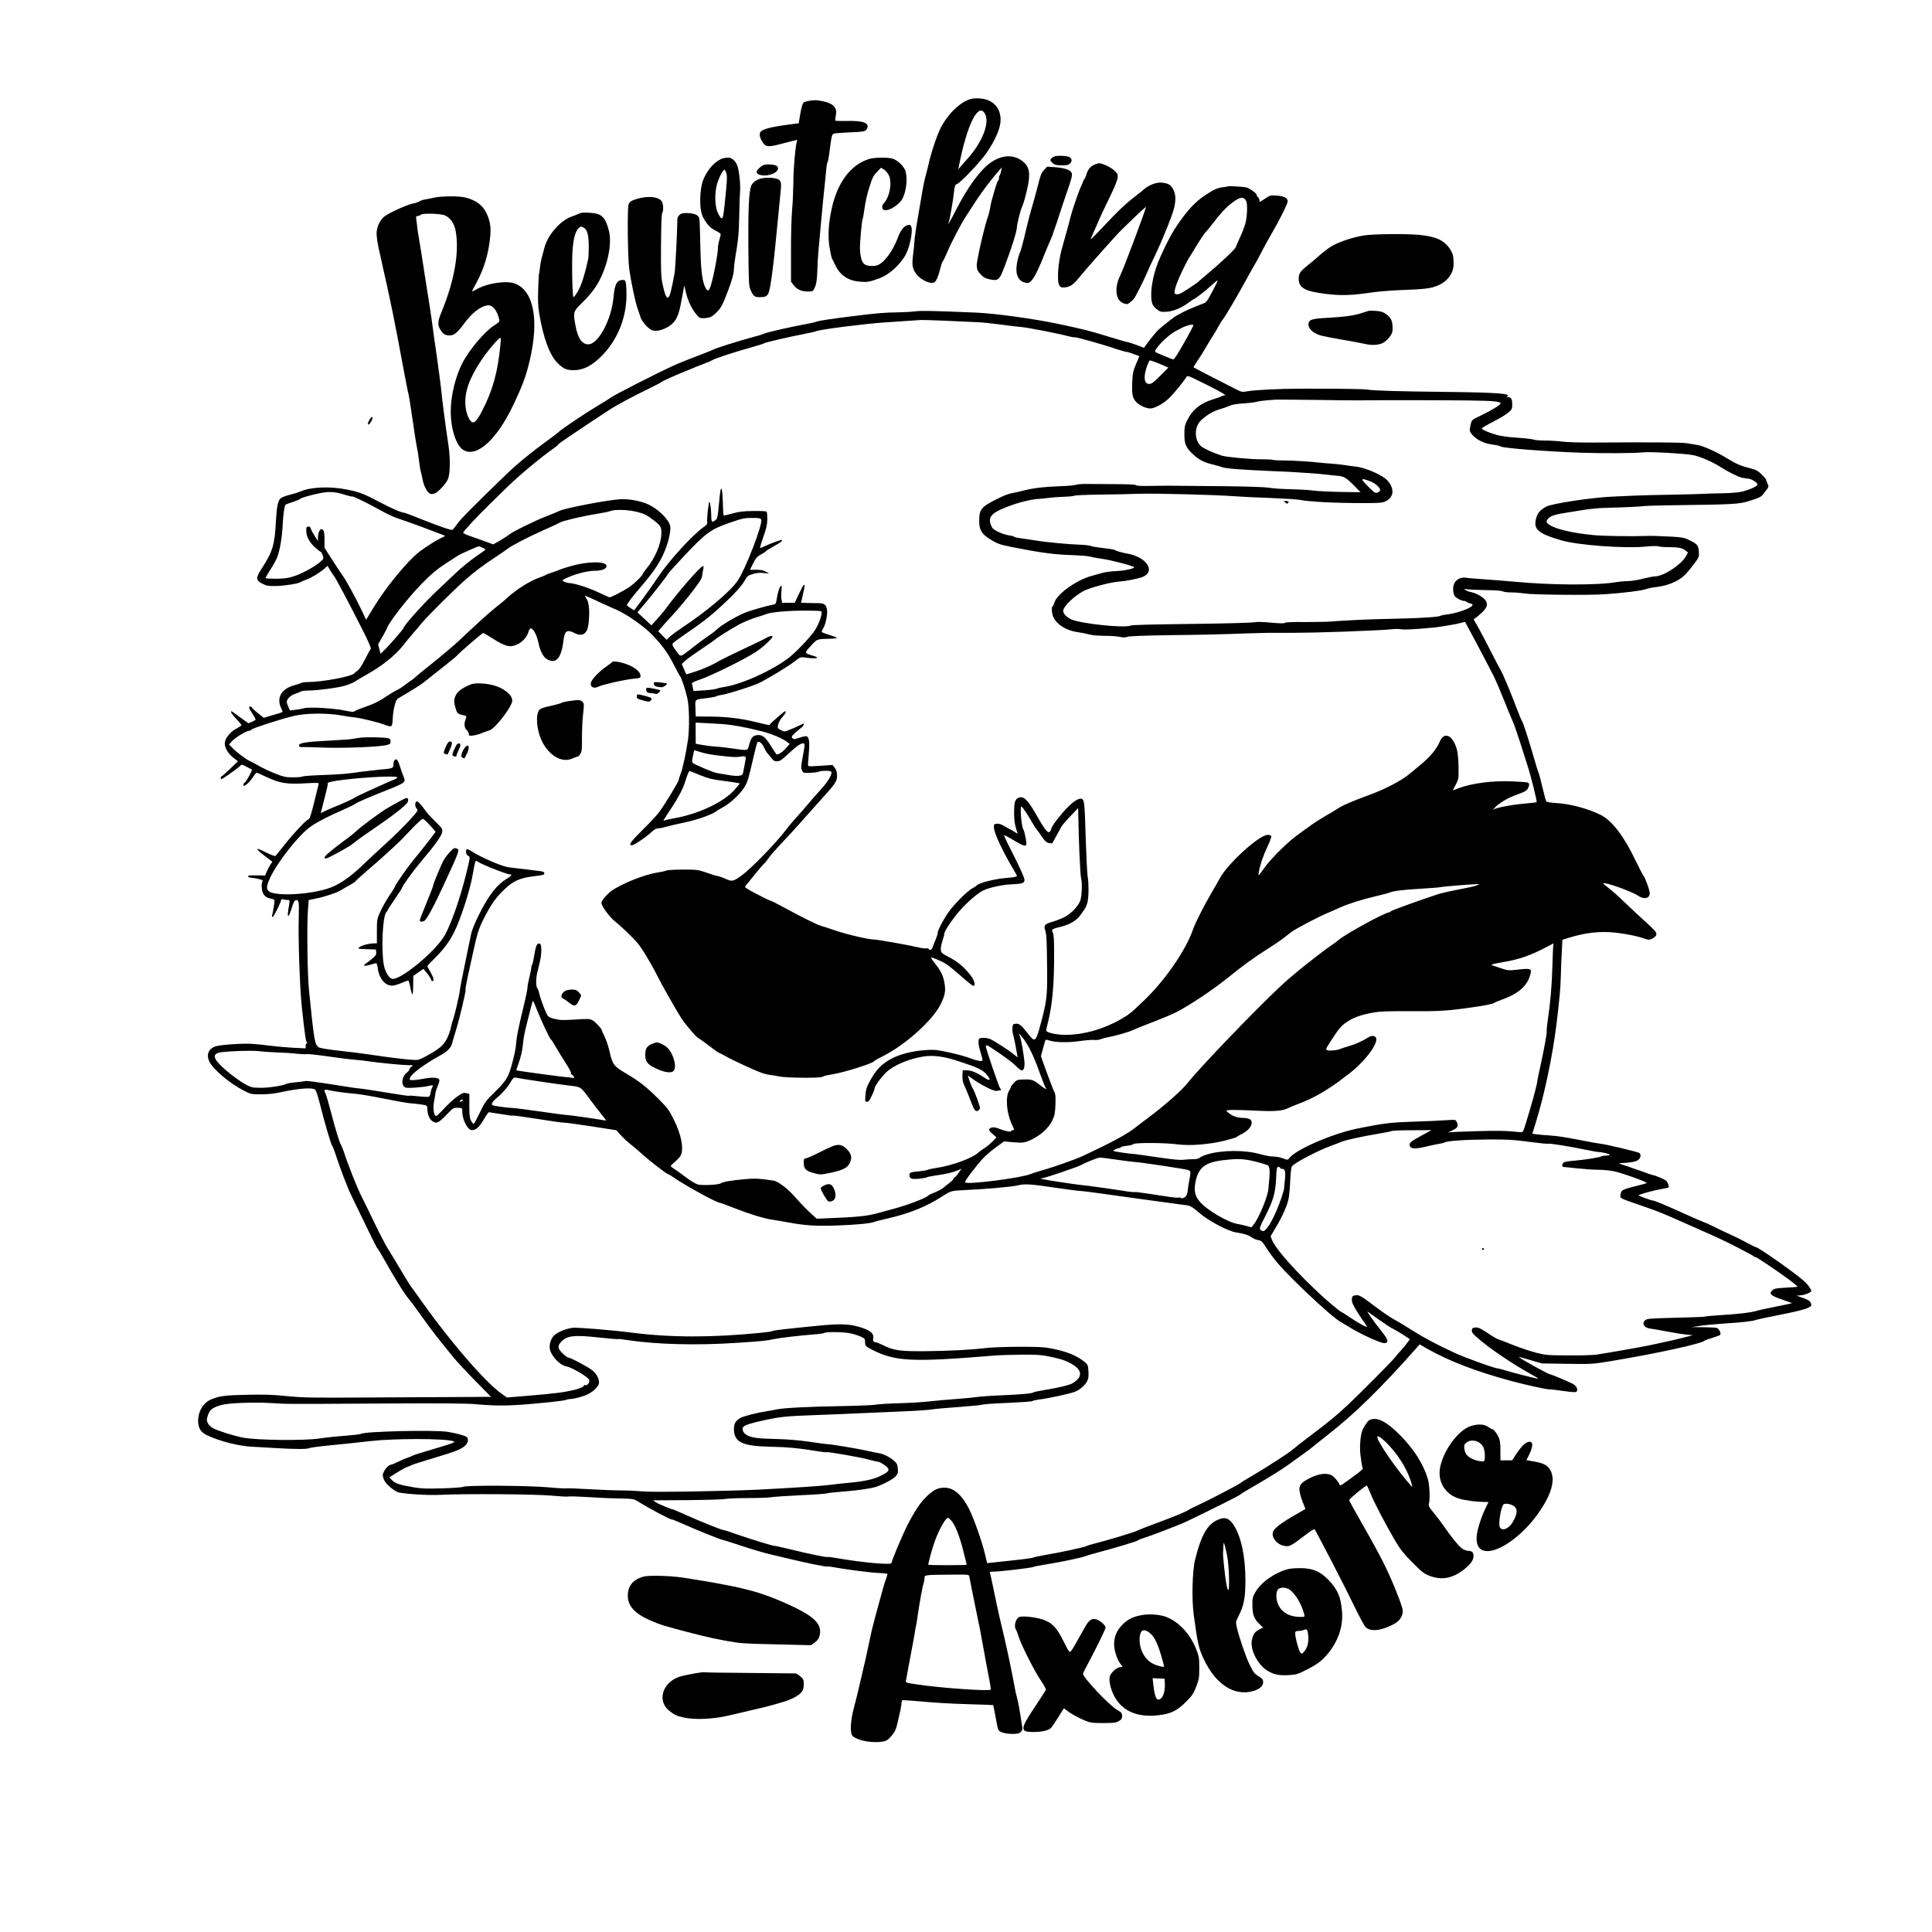 <?xml version="1.0" standalone="no"?>
<!DOCTYPE svg PUBLIC "-//W3C//DTD SVG 20010904//EN"
 "http://www.w3.org/TR/2001/REC-SVG-20010904/DTD/svg10.dtd">
<svg version="1.0" xmlns="http://www.w3.org/2000/svg"
 width="2048pt" height="2048pt" viewBox="0 0 2048 2048"
 preserveAspectRatio="xMidYMid meet">
<g transform="translate(0,2048) scale(0.1,-0.1)"
fill="#000000" stroke="none">
<path d="M10285 19429 c-109 -32 -239 -159 -315 -308 -41 -81 -107 -283 -130
-396 -5 -22 -14 -58 -20 -80 -21 -74 -30 -119 -55 -265 -13 -80 -29 -172 -35
-205 -16 -89 -38 -237 -37 -260 0 -11 -6 -68 -13 -128 -15 -116 -10 -150 32
-210 45 -64 156 -115 194 -89 19 12 42 66 59 137 9 38 21 76 29 85 7 8 25 45
40 81 46 111 153 317 210 403 29 45 78 120 109 167 59 91 170 236 231 304 l35
40 -6 -35 c-3 -19 -10 -39 -14 -45 -5 -5 -9 -19 -9 -31 0 -13 -4 -25 -9 -29
-9 -5 -26 -58 -66 -200 -8 -27 -17 -70 -20 -94 -4 -24 -13 -60 -20 -80 -37
-97 -128 -495 -121 -531 2 -14 5 -31 5 -37 1 -7 17 -30 36 -51 26 -29 47 -42
87 -51 94 -23 113 -10 157 109 7 19 17 44 21 55 61 157 120 347 120 389 0 25
36 172 49 201 19 43 32 84 56 185 41 173 32 248 -39 306 -94 78 -217 76 -338
-5 -110 -74 -244 -254 -364 -488 -73 -143 -107 -199 -85 -140 11 29 46 231 56
330 6 49 10 59 31 67 34 13 212 198 290 300 82 107 152 247 166 331 21 124
-32 223 -140 261 -51 18 -130 21 -177 7z m158 -159 c50 -96 -34 -304 -190
-476 -15 -17 -43 -48 -62 -70 l-33 -39 7 35 c87 446 208 685 278 550z"/>
<path d="M8575 19411 c-22 -4 -45 -10 -52 -14 -15 -9 -28 -53 -44 -148 l-12
-76 -86 -11 c-214 -27 -307 -52 -323 -87 -12 -27 1 -69 36 -117 25 -35 61 -36
172 -7 43 11 103 27 132 34 l54 13 -7 -26 c-16 -64 -35 -290 -35 -427 -1 -82
-6 -211 -13 -285 -7 -76 -13 -272 -12 -451 l0 -315 27 -36 c35 -46 83 -68 151
-68 52 0 55 2 70 33 21 45 28 86 32 212 3 103 9 171 34 440 6 61 13 137 16
170 2 33 12 125 20 205 9 80 18 179 22 220 3 41 9 80 14 86 5 6 16 64 24 130
21 164 23 171 48 178 12 4 78 9 147 12 169 7 184 10 199 38 33 61 -34 88 -209
84 -65 -1 -122 0 -125 3 -3 4 -1 26 4 50 19 84 -21 131 -132 155 -67 14 -90
15 -152 5z"/>
<path d="M11175 18821 c-12 -5 -27 -16 -34 -24 -11 -14 -9 -20 13 -42 19 -19
37 -25 73 -27 77 -3 94 0 114 18 25 22 24 49 -1 67 -22 16 -134 21 -165 8z"/>
<path d="M7664 18802 c-76 -24 -157 -108 -203 -213 -48 -107 -52 -331 -8 -412
40 -76 78 -116 133 -142 30 -14 54 -31 54 -38 0 -7 -7 -34 -15 -61 -8 -27 -15
-68 -15 -90 0 -62 -43 -286 -75 -393 -19 -62 -36 -67 -60 -17 -32 69 -46 182
-51 439 -3 138 -7 265 -10 283 -7 47 -57 66 -161 63 -43 -1 -74 -32 -73 -74 0
-105 -21 -520 -29 -562 -38 -205 -50 -247 -70 -260 -16 -9 -39 49 -59 150 -15
76 -17 139 -15 407 1 201 6 324 12 337 14 25 14 82 1 116 -25 67 -180 76 -317
19 -21 -9 -35 -23 -40 -41 -15 -55 -9 -582 9 -698 21 -140 62 -335 85 -400 13
-38 29 -84 34 -101 12 -42 81 -118 119 -134 43 -18 122 1 187 45 68 46 98 107
124 255 6 30 15 82 22 115 l11 60 18 -79 c20 -86 63 -175 113 -233 29 -34 37
-37 77 -36 63 3 87 14 135 63 47 47 64 78 121 230 44 116 62 184 62 231 0 17
6 70 14 118 33 197 38 252 42 440 2 108 6 225 9 261 6 69 -7 199 -26 264 -16
56 -59 96 -101 95 -18 -1 -43 -4 -54 -7z m36 -161 c10 -38 8 -77 -21 -351 -16
-145 -23 -154 -66 -75 -32 60 -40 192 -18 291 16 72 66 174 85 174 5 0 14 -17
20 -39z"/>
<path d="M9213 18795 c-193 -60 -334 -246 -395 -520 -36 -163 -44 -299 -25
-414 9 -55 20 -108 25 -118 5 -10 21 -44 37 -75 51 -107 137 -164 261 -174 80
-6 97 -4 203 35 107 38 230 150 286 260 41 82 72 241 56 284 -9 23 -15 27 -38
21 -39 -8 -77 -56 -103 -127 -52 -143 -144 -270 -216 -297 -37 -15 -101 -12
-133 5 -32 16 -49 66 -55 160 -3 55 19 309 29 325 3 5 12 57 20 115 7 58 30
158 51 222 31 98 43 123 80 160 l43 45 30 -18 c17 -10 41 -38 53 -62 37 -78
10 -228 -53 -296 -27 -28 -22 -70 9 -74 52 -8 157 61 189 123 40 76 55 208 32
290 -14 50 -83 117 -137 133 -52 16 -196 14 -249 -3z"/>
<path d="M11602 18735 c-43 -19 -69 -50 -84 -100 -6 -22 -17 -47 -25 -56 -7
-8 -13 -20 -13 -25 0 -5 -7 -22 -16 -39 -20 -38 -87 -230 -109 -310 -9 -33
-27 -103 -41 -155 -14 -52 -36 -131 -49 -175 -31 -102 -50 -229 -50 -326 0
-98 18 -124 79 -115 55 9 84 29 141 99 62 75 265 307 321 367 23 25 57 62 75
83 39 43 64 68 208 206 58 55 107 99 108 97 7 -7 -234 -650 -272 -726 -66
-134 -50 -266 37 -296 34 -11 40 -11 65 9 15 12 34 28 41 37 17 21 104 191
137 270 15 36 55 124 90 195 78 163 182 421 201 500 20 87 18 143 -8 195 -26
51 -51 66 -122 74 -55 6 -136 -24 -190 -71 -17 -16 -49 -41 -71 -58 -135 -104
-193 -160 -379 -358 -60 -64 -111 -115 -113 -113 -2 2 13 39 33 82 20 43 40
88 44 99 32 76 62 139 128 274 43 88 77 171 79 195 4 37 1 44 -34 78 -35 34
-129 78 -163 78 -8 -1 -30 -7 -48 -15z"/>
<path d="M8090 18729 c-25 -10 -70 -55 -70 -70 0 -23 35 -39 84 -39 95 0 173
58 133 98 -19 19 -112 26 -147 11z"/>
<path d="M11067 18678 c-28 -30 -38 -55 -66 -169 -19 -74 -47 -177 -63 -229
-16 -52 -40 -144 -54 -205 -37 -160 -63 -256 -79 -290 -7 -16 -19 -61 -25 -98
-20 -115 14 -191 93 -204 30 -5 40 -1 62 23 15 16 43 63 62 104 37 81 40 87
73 170 12 30 28 69 35 85 40 91 53 122 59 145 4 14 11 34 16 45 5 11 27 79 50
150 23 72 55 166 70 210 65 186 72 215 56 239 -18 28 -80 47 -178 54 l-78 5
-33 -35z"/>
<path d="M8078 18590 c-57 -10 -103 -44 -117 -85 -23 -71 -31 -255 -28 -645 3
-371 5 -409 22 -450 29 -69 43 -80 96 -80 61 0 77 7 93 39 25 48 57 301 107
836 5 55 13 138 18 185 16 143 14 167 -13 185 -30 20 -114 27 -178 15z"/>
<path d="M13019 18505 c-3 -2 -26 -6 -52 -9 -62 -8 -96 -23 -182 -79 -117 -76
-204 -170 -322 -348 -60 -89 -164 -301 -204 -416 -55 -158 -72 -333 -39 -404
7 -13 27 -36 46 -50 30 -24 43 -27 97 -24 72 3 165 42 241 100 25 19 49 35 52
35 9 0 118 83 169 130 101 92 101 92 32 -39 -60 -114 -68 -126 -104 -139 -81
-30 -206 -84 -236 -103 -18 -10 -39 -22 -47 -26 -17 -7 -139 -103 -183 -142
-29 -26 -91 -101 -136 -164 l-25 -34 -75 29 c-42 16 -87 30 -101 32 -14 2
-104 28 -200 58 -187 58 -260 77 -520 132 -261 56 -676 113 -877 122 -449 19
-585 22 -648 14 -38 -5 -122 -10 -185 -11 -133 -1 -230 -9 -460 -38 -259 -32
-383 -51 -405 -61 -11 -5 -60 -16 -110 -25 -144 -26 -407 -85 -440 -100 -16
-8 -75 -26 -130 -40 -148 -40 -386 -115 -415 -131 -14 -8 -90 -38 -170 -68
-80 -30 -190 -74 -245 -99 -162 -73 -633 -313 -668 -340 -17 -13 -84 -55 -147
-92 -121 -72 -380 -245 -408 -274 -9 -10 -60 -48 -112 -86 -169 -122 -333
-256 -444 -364 -346 -334 -492 -482 -523 -529 -19 -29 -41 -56 -48 -58 -16 -6
-121 30 -345 119 -85 34 -159 62 -165 62 -25 -1 -129 43 -254 109 -175 93
-222 111 -356 137 -179 36 -383 27 -490 -21 -22 -9 -73 -25 -113 -35 -39 -9
-83 -26 -96 -36 -29 -23 -43 -92 -51 -238 -12 -254 -34 -328 -151 -508 -65
-101 -64 -125 10 -162 41 -21 62 -24 140 -23 86 1 239 25 261 41 6 4 33 16 60
26 56 20 143 73 194 117 l33 30 26 -44 c14 -24 33 -52 42 -63 18 -20 165 -298
318 -601 45 -89 77 -165 73 -170 -5 -5 -32 -55 -61 -112 -32 -63 -62 -109 -79
-120 -14 -9 -31 -23 -36 -30 -26 -33 -340 -92 -491 -92 -30 0 -62 -4 -72 -10
-9 -5 -42 -16 -73 -24 -135 -37 -191 -132 -139 -241 10 -22 17 -41 15 -43 -2
-2 -47 -17 -101 -32 l-98 -29 -63 50 c-35 28 -63 55 -63 60 0 5 -7 9 -15 9
-22 0 -19 -14 20 -74 19 -30 35 -59 35 -63 0 -4 -17 -15 -39 -24 l-38 -16 -87
63 c-47 35 -88 64 -91 64 -17 0 2 -31 50 -81 30 -32 55 -61 55 -66 0 -4 -24
-20 -53 -36 -60 -31 -114 -94 -123 -143 -9 -49 28 -117 88 -165 l50 -39 -83
-80 c-45 -44 -86 -80 -90 -80 -5 0 -9 -7 -9 -15 0 -8 3 -15 6 -15 10 0 181
120 199 140 18 19 18 19 69 -8 28 -15 53 -28 56 -30 8 -5 -62 -134 -77 -139
-13 -5 -19 -33 -7 -33 18 0 66 46 94 90 18 27 36 50 40 50 4 0 51 -21 104 -46
140 -66 213 -78 403 -68 134 8 153 7 151 -6 -2 -8 -23 -95 -47 -192 -33 -134
-48 -179 -61 -183 -27 -9 -151 -140 -250 -265 -51 -63 -95 -119 -99 -123 -5
-5 -45 10 -90 32 -129 65 -136 54 -22 -34 l79 -60 -19 -26 c-10 -15 -28 -48
-39 -73 l-20 -47 -85 2 c-47 1 -89 -1 -92 -5 -11 -10 5 -19 39 -21 18 -2 52
-8 76 -14 38 -11 41 -14 32 -31 -6 -12 -8 -42 -4 -72 8 -62 37 -94 97 -104 25
-4 37 -12 37 -23 0 -22 -18 -128 -25 -152 -4 -11 -2 -19 5 -19 11 0 90 157 90
180 0 8 8 10 23 6 12 -3 33 -6 46 -6 22 0 23 -3 17 -42 -17 -102 -18 -128 -9
-128 5 0 21 37 35 83 20 64 30 83 46 85 30 5 33 -18 29 -174 -7 -233 10 -735
31 -944 31 -293 44 -384 56 -392 8 -5 7 -8 -1 -8 -7 0 -13 -12 -13 -27 l0 -26
-127 6 c-71 4 -178 13 -240 21 -62 9 -154 18 -205 21 -100 6 -322 -9 -377 -25
-80 -23 -108 -88 -71 -164 38 -80 215 -230 357 -303 84 -43 84 -43 191 -43 70
0 140 7 202 21 218 47 366 55 377 20 3 -9 9 -25 14 -36 4 -11 20 -66 34 -122
40 -162 115 -417 124 -423 4 -3 21 -43 36 -90 54 -165 127 -356 175 -455 198
-411 262 -540 269 -545 5 -3 38 -57 73 -120 118 -210 216 -367 270 -431 21
-24 82 -107 137 -185 55 -78 137 -187 183 -243 46 -56 109 -135 140 -174 32
-40 135 -151 230 -248 l173 -176 -340 -2 c-187 -1 -630 -3 -985 -5 -579 -4
-665 -2 -840 15 -152 15 -243 18 -415 14 -234 -5 -288 -11 -377 -45 -89 -33
-148 -127 -148 -233 0 -73 29 -120 92 -150 138 -65 337 -116 483 -123 50 -2
160 -9 245 -14 196 -12 335 -13 358 -1 9 5 91 17 182 26 214 21 318 32 465 49
256 29 784 29 879 -1 18 -5 18 -6 -5 -18 -13 -7 -112 -39 -219 -70 -107 -31
-199 -60 -205 -65 -5 -4 -28 -13 -49 -20 -22 -7 -66 -26 -99 -42 -32 -16 -68
-31 -79 -33 -28 -6 -57 -33 -78 -74 -16 -32 -16 -39 -3 -79 15 -43 78 -103
143 -137 38 -19 318 -38 455 -31 248 13 1006 8 1178 -8 92 -8 174 -13 182 -10
8 4 97 1 198 -5 100 -7 252 -14 338 -15 145 -3 158 -5 195 -28 121 -76 364
-205 364 -194 0 3 51 -18 113 -45 142 -64 398 -167 429 -173 13 -2 104 -31
203 -64 99 -33 221 -69 270 -81 50 -12 157 -37 239 -57 193 -46 386 -85 395
-80 3 2 29 0 56 -5 132 -25 409 -61 488 -63 48 -2 90 -6 93 -8 2 -3 -4 -30
-15 -59 -18 -49 -32 -99 -78 -269 -8 -30 -21 -79 -29 -107 -8 -29 -20 -77 -28
-106 -8 -29 -24 -97 -35 -152 -11 -55 -31 -147 -44 -205 -14 -58 -32 -139 -42
-180 -46 -200 -57 -243 -85 -350 -36 -139 -41 -267 -12 -292 49 -44 170 -71
279 -64 77 6 93 15 142 76 30 37 42 66 55 127 10 43 21 94 26 113 5 19 11 54
14 78 2 24 6 46 9 48 3 3 60 0 128 -6 231 -21 363 -29 599 -36 129 -3 236 -8
238 -9 1 -1 7 -27 12 -56 29 -159 37 -196 44 -208 15 -24 75 -41 146 -41 58 0
74 4 91 21 17 17 19 28 14 60 -4 21 -8 49 -10 62 -9 72 -36 217 -46 247 -6 19
-17 67 -23 105 -34 189 -102 503 -146 680 -12 45 -75 337 -94 435 -7 36 -16
75 -20 88 -7 20 -4 22 36 22 66 0 401 39 423 50 11 5 67 16 125 25 159 25 391
74 430 90 19 8 80 26 135 40 169 45 410 117 415 125 3 4 23 13 45 20 113 36
401 147 480 185 278 133 547 269 559 280 7 8 72 47 143 88 149 86 288 172 354
219 170 121 257 185 279 204 14 13 86 70 160 128 280 219 560 493 932 913 l37
42 78 -45 c227 -129 516 -241 878 -339 157 -43 392 -95 420 -93 11 1 78 -7
148 -17 97 -14 131 -15 139 -7 20 20 -3 65 -42 84 -52 26 -228 100 -235 99
-16 -3 -341 177 -333 184 2 2 57 -13 123 -33 l120 -35 265 -4 c258 -4 270 -3
450 26 487 80 986 189 1010 220 3 4 39 17 80 29 41 12 78 26 84 32 14 14 -12
67 -37 74 -12 3 -76 6 -142 7 l-120 1 80 13 c44 7 161 18 260 25 194 12 308
25 340 39 11 4 127 29 259 55 240 47 326 74 326 102 0 34 -23 53 -87 75 l-68
24 51 5 c44 5 104 31 104 46 0 18 -35 66 -74 102 -86 79 -487 362 -514 362 -5
0 -47 20 -92 45 -45 25 -127 66 -183 91 -55 25 -136 63 -180 86 -44 22 -87 41
-96 43 -9 2 -97 40 -196 85 -198 90 -322 142 -345 144 -24 3 -150 49 -150 55
0 9 157 52 238 66 40 7 75 15 78 17 9 9 -7 56 -24 71 -19 17 -116 58 -147 62
-11 2 -51 16 -90 31 -38 14 -115 41 -169 59 l-99 33 89 7 c63 5 97 13 117 27
29 21 36 58 15 76 -15 11 -352 92 -413 98 -22 2 -107 17 -190 34 -195 38 -262
48 -365 55 -47 3 -103 8 -126 11 l-41 6 42 136 c87 280 176 707 215 1032 34
287 41 364 45 502 2 84 7 205 11 269 l6 117 67 21 c143 44 272 64 401 61 106
-2 288 -32 381 -63 66 -22 72 -23 101 -8 45 23 56 45 38 74 -8 13 -60 64 -115
113 -55 49 -149 137 -210 196 -60 59 -138 128 -173 154 -34 26 -61 49 -58 51
16 16 303 -86 372 -133 49 -33 101 -32 116 2 10 22 8 39 -17 112 -17 47 -36
91 -43 98 -7 8 -45 80 -84 161 -120 253 -246 419 -363 481 -127 66 -323 120
-473 129 -56 3 -106 11 -111 17 -4 6 -23 74 -41 151 -18 76 -36 146 -41 155
-5 8 -29 85 -53 170 -55 191 -114 372 -124 380 -4 3 -29 64 -56 135 -55 148
-154 384 -169 402 -5 7 -49 90 -97 185 -48 95 -111 214 -138 263 l-51 90 27
20 c15 10 46 38 70 61 72 71 55 127 -57 184 -20 10 -53 21 -73 25 -21 4 -45
14 -55 22 -16 13 -15 14 12 7 17 -3 104 -7 195 -9 102 -1 173 -6 187 -13 12
-7 55 -12 95 -12 40 0 102 -5 138 -11 82 -14 695 -20 855 -8 200 14 380 37
429 53 25 9 72 19 104 22 122 13 232 57 303 121 22 20 67 73 100 117 61 81 61
81 57 140 -5 67 -16 80 -108 124 -49 24 -72 28 -215 35 -88 5 -189 8 -225 6
-143 -6 -462 -2 -570 9 -207 19 -400 63 -463 107 -40 27 -42 38 -15 69 25 28
80 46 208 64 41 7 120 19 175 28 55 9 147 18 205 20 230 6 374 13 423 19 29 4
187 8 352 10 575 7 660 11 755 41 135 42 137 43 180 101 41 54 42 54 26 88 -9
18 -16 37 -16 42 0 5 -21 30 -47 55 -42 40 -59 49 -128 66 -91 23 -142 45
-235 102 -104 65 -250 131 -310 142 -30 5 -84 14 -120 20 -61 9 -358 11 -980
7 -148 -1 -291 3 -340 10 -46 6 -128 11 -182 11 -53 0 -109 5 -124 11 -16 5
-91 14 -168 19 -91 5 -170 16 -221 30 -78 22 -149 52 -158 67 -3 5 50 37 118
71 68 35 142 79 164 99 38 32 41 38 41 87 0 56 -12 76 -44 76 -16 0 -17 3 -8
9 44 28 -112 40 -598 46 -555 6 -806 13 -885 25 -55 7 -229 10 -720 10 -202 0
-485 -14 -560 -29 -45 -8 -55 -7 -110 21 -33 17 -73 38 -90 46 -38 18 -359
184 -363 188 -2 1 9 21 25 44 61 92 83 127 113 180 37 65 38 66 71 116 15 22
39 64 55 94 16 30 37 64 47 75 22 24 160 259 261 445 25 47 60 108 76 135 17
28 50 88 73 135 24 47 68 128 99 180 85 144 178 330 178 356 0 35 -41 56 -118
61 -64 4 -70 3 -120 -31 -30 -20 -56 -36 -58 -36 -2 0 -4 8 -4 19 0 10 -7 24
-15 31 -8 7 -15 18 -15 26 0 16 -78 71 -111 78 -33 7 -185 16 -190 11z m191
-155 c15 -29 12 -156 -6 -229 -9 -36 -36 -108 -60 -159 -24 -52 -44 -97 -44
-101 0 -17 -168 -175 -320 -301 -41 -34 -77 -65 -80 -69 -6 -8 -146 -101 -179
-118 -35 -19 -71 -17 -71 5 0 39 34 132 88 242 31 63 59 117 62 120 3 3 32 50
65 105 52 88 108 170 125 185 4 3 26 30 49 60 106 137 158 193 231 247 77 57
114 61 140 13z m-3190 -1270 c129 -6 280 -12 335 -15 55 -2 168 -14 250 -25
83 -12 179 -23 215 -26 64 -4 403 -70 509 -99 30 -8 58 -12 62 -10 8 6 314
-80 443 -125 50 -16 97 -30 107 -30 9 0 44 -10 77 -23 l60 -22 -36 -85 c-31
-76 -36 -97 -40 -196 -5 -125 4 -168 46 -209 33 -34 103 -65 144 -65 52 0 151
57 215 123 55 58 150 176 171 213 8 14 22 10 113 -35 177 -85 315 -160 296
-161 -9 0 -25 -4 -35 -9 -9 -6 -48 -20 -87 -32 -141 -43 -226 -112 -282 -228
-24 -49 -28 -68 -28 -146 0 -104 15 -139 94 -213 59 -56 117 -85 211 -107 41
-10 82 -22 91 -26 31 -16 226 -30 584 -45 77 -3 167 -7 200 -10 33 -2 96 -6
140 -9 44 -2 118 -9 165 -14 47 -6 111 -13 143 -15 64 -5 91 -22 186 -119 l53
-55 -203 3 c-112 2 -242 8 -289 14 -47 7 -159 13 -250 15 -91 2 -194 9 -230
16 -41 7 -217 13 -470 16 -598 6 -622 6 -783 3 -95 -2 -151 1 -155 8 -5 7 -94
11 -252 11 -135 1 -269 2 -299 2 -29 0 -68 -4 -85 -9 -17 -6 -92 -13 -166 -15
-171 -6 -283 -19 -385 -45 -44 -11 -91 -22 -105 -24 -59 -11 -90 -22 -170 -61
-178 -88 -200 -113 -200 -236 0 -95 23 -137 104 -189 82 -53 114 -65 242 -90
308 -61 455 -81 654 -86 74 -3 153 -9 175 -15 22 -7 83 -18 135 -25 87 -13
295 -66 329 -85 24 -13 -90 -40 -191 -44 -51 -2 -115 -11 -143 -19 -27 -8 -77
-22 -110 -31 -168 -45 -377 -197 -400 -289 -4 -15 -11 -30 -16 -33 -16 -9 -10
-84 10 -122 40 -77 135 -135 248 -152 37 -5 94 -16 126 -25 35 -9 101 -15 167
-15 60 0 132 -5 160 -11 37 -8 59 -8 83 1 21 7 172 13 447 17 419 5 481 7 825
19 105 3 206 6 225 6 226 -1 305 -1 485 3 116 3 255 7 310 9 55 3 172 7 260
11 88 3 195 9 239 14 46 5 91 5 110 0 32 -9 326 12 436 31 30 5 73 12 95 16
22 3 64 11 92 19 l53 13 79 -147 c72 -134 147 -276 228 -434 17 -34 64 -143
103 -242 39 -99 82 -202 95 -230 13 -27 48 -129 79 -225 30 -96 67 -211 81
-255 32 -97 101 -373 94 -379 -2 -2 -62 -9 -132 -15 -136 -12 -299 -43 -326
-63 -9 -6 0 5 19 25 49 50 137 101 242 138 71 26 92 38 104 60 19 37 18 55 -3
64 -10 3 -82 9 -159 12 -210 9 -428 -19 -568 -71 l-66 -25 32 62 c31 61 31 65
29 188 -1 69 -8 149 -16 178 -41 157 -136 203 -183 89 -31 -74 -98 -156 -193
-236 -45 -37 -103 -85 -130 -108 -82 -68 -255 -159 -419 -219 -201 -74 -284
-110 -345 -150 -27 -18 -88 -54 -134 -80 -46 -27 -109 -67 -140 -90 -31 -23
-92 -67 -136 -98 -109 -78 -279 -244 -355 -347 -77 -106 -74 -103 -66 -55 14
81 49 182 93 273 24 51 42 100 39 108 -3 8 -19 14 -38 14 -90 0 -431 -311
-510 -465 -8 -16 -46 -82 -83 -145 -80 -136 -176 -326 -198 -391 -74 -217
-293 -536 -514 -749 -147 -141 -163 -154 -260 -209 -181 -103 -388 -160 -577
-161 -97 0 -206 24 -206 46 0 7 7 39 15 71 51 199 71 421 69 765 0 131 -4 185
-14 204 -18 32 -13 36 97 63 87 22 161 68 196 121 10 14 28 40 41 58 14 18 29
55 35 83 13 60 13 195 1 264 -5 28 -14 199 -20 380 -12 395 -15 432 -39 445
-30 16 -90 -21 -168 -103 -75 -79 -155 -186 -159 -212 -1 -9 -8 -23 -15 -31
-19 -23 -55 21 -139 171 -97 172 -144 215 -200 185 -31 -17 -40 -51 -40 -153
0 -87 5 -120 28 -194 l10 -32 -39 24 c-21 14 -41 25 -44 25 -2 0 -27 14 -55
31 -35 21 -59 29 -82 27 -31 -3 -33 -5 -32 -38 2 -62 87 -244 210 -452 19 -31
34 -60 34 -66 0 -5 -42 -13 -92 -17 -142 -10 -317 -54 -338 -85 -3 -4 -21 -15
-40 -25 -46 -24 -158 -132 -231 -222 -59 -74 -139 -220 -139 -254 0 -11 -9
-38 -19 -62 -11 -23 -24 -59 -31 -79 -11 -37 -32 -49 -46 -27 -3 6 -14 9 -24
6 -10 -3 -45 1 -77 9 -95 23 -440 84 -472 84 -61 0 -290 53 -416 96 -71 25
-141 47 -153 50 -30 6 -205 93 -383 190 -75 41 -144 76 -155 78 -11 2 -77 34
-147 71 -115 61 -127 69 -114 84 8 9 50 61 94 116 44 55 90 109 103 120 12 11
33 37 47 58 13 21 79 96 146 167 67 71 158 170 202 221 44 50 136 153 204 228
159 175 175 199 174 261 0 35 -7 58 -24 80 l-24 31 -100 -7 c-176 -11 -160
-14 -159 26 1 19 5 74 9 121 9 102 1 156 -24 164 -9 3 -44 -4 -76 -15 -53 -18
-61 -19 -74 -5 -14 14 -11 20 30 58 26 23 56 49 68 57 19 13 31 46 14 38 -5
-2 -28 -13 -53 -25 -25 -12 -68 -31 -95 -41 -50 -20 -51 -20 -88 -1 -33 17
-36 23 -31 47 9 38 23 62 55 100 29 33 36 52 20 52 -8 0 -147 -121 -161 -140
-6 -9 -9 -8 -140 24 -163 40 -310 58 -485 60 l-160 1 -3 87 c-3 100 -13 92
123 108 49 6 94 15 100 19 5 5 33 12 60 16 56 7 302 85 381 120 77 34 321 181
389 235 60 47 61 47 115 39 117 -16 162 -5 78 20 -94 28 -93 28 -23 104 69 75
63 73 203 76 39 0 72 5 72 10 0 4 -36 18 -80 31 -44 13 -80 27 -80 33 0 5 8
24 19 41 25 41 46 153 37 198 -9 47 -29 63 -85 64 -25 0 -78 1 -118 2 l-71 2
19 87 c22 99 22 103 11 103 -5 0 -28 -43 -53 -95 l-44 -94 -67 -1 -67 0 -7 36
c-4 20 -4 60 0 90 12 107 -29 44 -48 -74 -11 -66 -12 -67 -46 -73 -58 -10
-228 -59 -283 -80 -105 -41 -279 -146 -322 -194 -5 -6 -38 -30 -71 -53 -34
-22 -105 -75 -158 -116 -155 -121 -136 -117 -189 -45 -36 48 -44 65 -35 78 5
9 65 53 131 98 172 117 258 183 382 297 134 123 217 213 252 276 24 43 33 50
84 65 42 13 72 16 115 10 33 -4 56 -4 52 0 -3 4 -10 7 -15 7 -4 0 -17 7 -28
14 -12 9 -46 14 -87 14 l-68 0 34 68 c29 58 42 72 84 95 28 15 52 31 54 36 2
4 38 27 80 50 75 41 95 57 86 67 -6 5 -123 -38 -184 -67 -22 -10 -43 -19 -47
-19 -3 0 12 53 35 118 32 92 41 132 42 189 0 39 -3 75 -8 80 -4 4 -67 7 -139
6 -106 -1 -149 -6 -222 -26 -49 -14 -92 -23 -94 -21 -3 2 -7 67 -9 144 -4 132
-14 174 -26 113 -3 -16 -10 -86 -17 -158 -10 -112 -15 -132 -33 -147 -36 -30
-46 -23 -46 35 0 70 -11 157 -20 157 -9 0 -30 -194 -23 -218 3 -15 -6 -28 -39
-50 -114 -80 -366 -355 -478 -523 -45 -68 -121 -176 -168 -239 -47 -63 -87
-116 -88 -118 -1 -2 -21 9 -43 24 -39 26 -41 28 -26 48 8 12 23 32 32 46 10
14 53 67 98 119 151 177 218 277 266 401 41 103 63 214 53 257 -18 70 -126
176 -230 225 -79 37 -206 61 -297 56 -138 -8 -592 -95 -647 -124 -14 -7 -79
-34 -145 -60 -126 -49 -362 -166 -392 -194 -10 -9 -51 -35 -91 -59 l-73 -42
-57 21 c-31 12 -103 37 -159 57 -57 19 -103 39 -103 45 0 15 145 170 286 308
65 63 143 140 174 170 129 127 354 315 503 420 26 18 47 37 47 41 0 6 221 155
525 355 88 58 267 154 445 240 63 31 117 59 120 63 6 8 142 70 246 112 44 17
97 39 119 49 22 9 67 27 100 39 33 12 69 28 81 36 24 16 253 90 419 136 66 18
122 36 125 40 6 8 264 68 425 99 61 11 119 25 130 30 38 17 513 78 710 91 148
10 366 25 400 27 11 1 126 -3 255 -8z m2630 -49 c0 -11 -131 -248 -174 -313
-17 -27 -34 -48 -38 -48 -12 0 -182 71 -191 79 -22 21 128 175 212 219 14 8
40 21 56 30 60 33 135 51 135 33z m-405 -389 c28 -10 70 -28 95 -39 l45 -20
-86 -86 c-71 -71 -92 -87 -117 -87 -56 0 -64 78 -20 198 11 28 23 52 26 52 4
0 30 -8 57 -18z m1755 -402 c69 0 154 -2 190 -3 36 -1 128 -1 205 -1 290 3
890 2 1160 -1 270 -3 345 -10 352 -30 4 -14 -95 -75 -208 -129 -95 -45 -97
-46 -108 -90 -6 -25 -11 -54 -11 -65 0 -31 55 -87 113 -115 52 -25 73 -31 157
-43 25 -3 51 -10 58 -16 22 -17 478 -53 847 -66 236 -8 585 -6 665 4 69 8 435
-12 525 -29 79 -15 218 -76 310 -137 60 -39 176 -96 210 -103 17 -3 47 -8 67
-10 41 -5 98 -42 98 -63 0 -18 -92 -59 -172 -76 -35 -8 -126 -15 -203 -16 -77
-1 -167 -4 -200 -6 -33 -2 -184 -6 -335 -9 -151 -2 -329 -7 -395 -10 -66 -3
-176 -8 -245 -11 -209 -10 -629 -73 -688 -105 -64 -34 -93 -67 -108 -123 -32
-119 19 -163 271 -236 179 -51 669 -87 890 -65 63 6 120 7 133 3 13 -5 60 -9
105 -9 109 0 149 -8 183 -35 l28 -22 -27 -46 c-52 -89 -237 -207 -324 -207
-15 0 -73 -11 -128 -25 -55 -14 -127 -25 -161 -25 -33 0 -85 -5 -115 -10 -197
-36 -704 -34 -1099 5 -80 7 -217 18 -305 24 -88 6 -177 13 -197 17 -53 8 -105
-19 -124 -65 -17 -39 -12 -104 9 -132 16 -21 71 -49 96 -49 11 0 22 -4 26 -9
3 -5 19 -12 35 -16 17 -4 30 -11 30 -16 0 -31 -156 -89 -280 -104 -30 -3 -59
-10 -65 -15 -5 -4 -71 -12 -145 -16 -126 -8 -204 -10 -535 -18 -150 -4 -354
-15 -470 -24 -44 -4 -170 -6 -280 -6 -129 2 -205 -2 -213 -8 -9 -8 -50 -7
-141 1 -71 7 -144 10 -162 7 -54 -9 -329 -16 -838 -22 -261 -3 -482 -9 -491
-14 -57 -31 -521 16 -634 64 -46 20 -86 61 -86 90 0 47 125 167 225 215 69 34
278 89 358 95 92 7 212 31 261 51 140 59 40 210 -161 246 -62 11 -121 28 -138
40 -6 4 -60 13 -120 19 -61 7 -119 16 -130 22 -10 6 -64 12 -120 14 -107 3
-364 27 -455 43 -30 5 -97 15 -147 22 -51 6 -93 15 -93 19 0 4 -20 10 -44 13
-74 10 -175 56 -190 86 -53 103 -18 150 159 218 122 48 264 82 345 85 14 0 53
5 88 9 34 5 109 11 165 13 57 1 110 7 117 11 8 5 127 10 264 12 138 1 328 5
422 9 173 5 816 -11 1019 -27 61 -5 229 -13 375 -18 146 -6 285 -15 310 -20
93 -20 384 -35 690 -34 140 0 182 3 212 16 93 42 105 133 27 222 -51 58 -236
139 -339 149 -30 3 -80 10 -110 15 -30 5 -95 12 -145 16 -49 3 -103 8 -120 10
-87 11 -296 24 -389 24 -58 0 -111 3 -116 6 -6 4 -59 6 -118 6 -114 0 -367 23
-417 38 -92 29 -188 72 -221 99 -76 64 -77 208 -2 277 62 57 123 94 193 115
39 11 84 27 100 35 37 17 79 24 179 30 43 3 96 10 119 16 23 6 73 13 112 16
38 2 70 5 71 6 1 1 85 1 186 0 100 -1 239 -2 308 -3z m525 -862 c55 -21 105
-66 105 -94 0 -8 -12 -19 -27 -25 -25 -9 -32 -5 -102 66 -84 83 -80 93 24 53z
m-10872 -142 c42 -13 78 -22 81 -19 6 6 168 -73 299 -146 60 -34 138 -71 175
-83 94 -31 228 -79 362 -131 63 -24 124 -47 135 -51 17 -6 14 -10 -21 -25 -53
-24 -165 -94 -236 -148 -124 -94 -355 -374 -485 -588 l-82 -135 -51 108 c-58
121 -163 314 -192 352 -11 14 -60 88 -109 164 l-89 139 0 87 c0 84 -8 110 -35
110 -17 0 -35 -45 -35 -88 l0 -37 -35 55 c-19 30 -38 65 -41 78 -5 16 -13 22
-28 20 -18 -3 -21 -9 -19 -51 2 -59 36 -121 99 -176 26 -23 50 -41 55 -41 4 0
13 -17 20 -37 12 -36 11 -37 -32 -74 -59 -51 -198 -125 -284 -151 -53 -17 -96
-22 -177 -23 -58 0 -109 3 -112 6 -3 3 19 43 49 89 30 46 64 107 75 137 27 73
50 207 56 333 5 111 19 210 32 221 4 3 40 17 80 29 39 13 72 27 72 30 0 9 93
37 200 60 103 22 171 19 273 -14z m3102 -183 c73 -18 105 -34 177 -90 71 -54
81 -72 79 -139 -2 -108 -68 -263 -159 -373 -20 -25 -37 -48 -37 -51 0 -18 -90
-107 -145 -144 -58 -39 -197 -111 -210 -108 -3 1 -60 26 -126 57 -110 51 -251
94 -307 95 -12 1 -33 7 -46 14 -23 13 -23 14 -5 24 97 52 244 92 335 92 68 0
119 21 119 49 0 53 -191 53 -373 2 -59 -17 -115 -35 -125 -40 -9 -6 -42 -17
-72 -27 -30 -9 -64 -22 -75 -29 -11 -6 -38 -18 -60 -25 -94 -30 -250 -127
-340 -210 -27 -26 -86 -75 -130 -109 -73 -58 -189 -163 -400 -362 -44 -41
-163 -142 -265 -224 -102 -81 -189 -153 -195 -159 -5 -7 -23 -21 -40 -31 -16
-11 -48 -34 -71 -52 -22 -18 -58 -40 -80 -50 -21 -10 -66 -37 -99 -59 -79 -55
-147 -88 -241 -120 -42 -14 -87 -32 -99 -40 -19 -13 -31 -12 -94 1 -138 29
-404 44 -453 26 -13 -4 -50 -11 -84 -15 l-60 -7 -17 36 c-9 20 -17 44 -17 54
0 31 38 69 88 86 26 9 55 21 64 26 10 5 44 9 75 9 95 0 313 29 388 51 39 11
86 31 105 43 19 13 73 45 120 71 174 98 308 205 398 319 30 39 76 94 101 123
25 28 69 79 96 113 58 70 344 355 461 457 104 90 175 144 314 236 63 42 121
81 128 88 35 30 223 128 377 196 93 41 175 79 181 84 18 15 232 66 374 89 74
12 144 26 155 31 50 21 189 18 290 -8z m1314 -81 c21 -39 -164 -521 -247 -644
-78 -117 -330 -329 -609 -513 -45 -30 -96 -68 -114 -86 l-32 -31 -45 45 -45
46 33 38 c18 21 69 79 115 128 146 159 312 374 316 409 4 30 8 54 14 84 5 19
4 32 -2 32 -27 0 -271 -281 -409 -470 -12 -16 -48 -58 -80 -94 l-59 -65 -74
69 -74 69 74 87 c41 48 102 123 136 168 34 45 72 94 85 110 13 16 25 35 28 42
3 7 83 96 179 198 221 236 279 278 483 347 128 44 152 49 230 49 73 0 89 -3
97 -18z m-2954 -298 c21 -8 34 -19 29 -23 -5 -4 -56 -41 -114 -81 -58 -41
-150 -117 -205 -170 -55 -52 -138 -131 -185 -175 -137 -127 -360 -375 -360
-399 0 -10 -144 -177 -197 -229 l-49 -47 -13 50 -13 50 44 77 c25 43 48 86 51
96 26 71 222 320 369 471 106 107 158 151 257 215 68 45 137 89 155 98 23 12
185 82 192 83 1 0 18 -7 39 -16z m1315 -611 c25 -12 74 -34 110 -49 112 -50
287 -174 375 -265 111 -117 168 -196 232 -324 31 -60 59 -112 63 -115 11 -8
58 -149 76 -231 21 -97 24 -307 7 -439 -19 -135 -57 -314 -79 -365 -9 -22 -18
-49 -19 -61 -3 -25 -149 -264 -212 -348 -26 -34 -104 -118 -175 -187 -123
-121 -149 -159 -110 -159 23 0 144 81 204 136 35 33 55 44 79 44 17 0 52 7 78
15 25 8 111 29 191 45 141 30 289 82 340 118 14 10 51 33 84 51 78 45 178 140
219 210 33 56 39 76 98 331 17 74 34 139 39 143 15 16 51 -14 69 -57 11 -23
25 -49 33 -57 7 -8 26 -31 42 -51 23 -31 35 -38 63 -38 30 0 47 12 116 76 89
83 132 114 160 114 22 0 21 -8 -4 -145 -19 -99 -20 -116 -7 -141 13 -28 15
-29 87 -26 40 1 81 7 91 12 22 12 110 13 128 2 23 -15 -24 -100 -106 -190 -42
-46 -104 -116 -137 -156 -33 -40 -89 -104 -124 -142 -35 -38 -84 -96 -108
-129 -101 -135 -374 -416 -473 -487 -89 -63 -101 -65 -171 -33 -33 15 -72 28
-87 30 -15 2 -67 18 -117 36 -87 30 -96 31 -247 31 -86 0 -164 -5 -175 -10
-10 -6 -52 -15 -93 -21 -140 -22 -379 -117 -488 -195 -29 -21 -66 -58 -83 -82
-29 -43 -29 -44 -13 -76 28 -55 92 -134 141 -172 54 -42 172 -155 228 -219 47
-54 144 -214 211 -348 45 -92 214 -389 261 -460 23 -35 90 -117 139 -171 14
-15 36 -33 48 -40 13 -7 63 -43 111 -80 49 -38 91 -68 96 -68 4 0 36 -16 71
-36 77 -44 303 -149 378 -175 30 -11 73 -22 95 -24 22 -2 65 -9 95 -16 70 -16
447 -19 458 -3 4 5 45 16 91 23 128 19 441 117 457 142 3 5 42 28 87 50 244
122 532 380 619 555 46 93 55 144 39 228 -14 77 -39 127 -101 204 -27 34 -45
62 -40 62 20 0 110 -38 155 -66 26 -16 99 -75 162 -131 64 -57 122 -103 129
-103 29 0 15 57 -28 112 -71 89 -133 142 -225 190 -83 44 -88 49 -90 81 -2 19
6 61 17 92 11 32 20 67 20 78 0 28 96 169 174 255 73 82 181 174 235 201 66
33 203 63 310 67 109 5 131 13 131 47 0 24 -58 150 -153 335 -38 74 -66 136
-64 139 3 2 51 -23 107 -57 101 -61 130 -68 130 -32 0 29 -22 136 -31 147 -21
29 -40 245 -21 245 9 0 70 -92 117 -175 16 -27 33 -55 39 -61 6 -6 31 -41 56
-77 36 -54 51 -68 78 -73 18 -4 34 -5 36 -3 5 7 81 144 95 172 7 15 51 67 97
115 l83 87 1 -60 c4 -285 20 -649 30 -686 13 -50 9 -172 -7 -231 -15 -53 -96
-141 -162 -176 -31 -17 -91 -40 -133 -53 -87 -25 -97 -37 -77 -97 13 -41 16
-107 19 -442 2 -262 -6 -313 -81 -590 -39 -140 -53 -148 -114 -68 -75 98 -101
120 -137 116 -31 -3 -33 -6 -36 -43 -2 -22 1 -56 8 -75 6 -19 19 -81 29 -137
l18 -102 -41 33 c-59 48 -209 144 -251 162 -20 8 -56 14 -78 12 -40 -3 -42 -5
-45 -39 -2 -19 8 -71 22 -114 14 -43 23 -82 20 -87 -8 -12 -62 -2 -123 22 -89
35 -324 89 -391 91 -146 3 -319 -30 -425 -81 -124 -59 -194 -130 -265 -271
-27 -52 -32 -70 -37 -141 -4 -54 -3 -58 17 -58 16 0 28 15 50 63 17 34 30 69
30 77 0 24 69 120 122 171 80 77 246 147 400 170 106 15 214 1 368 -50 215
-71 255 -90 303 -147 46 -54 31 -69 -28 -28 -74 51 -133 76 -184 78 l-46 1 -3
-56 c-2 -46 3 -69 26 -120 17 -35 44 -103 62 -151 36 -97 52 -118 78 -101 10
5 18 17 20 26 3 16 -62 192 -79 213 -8 10 -49 120 -49 131 0 2 16 -8 35 -23
93 -70 248 -149 273 -138 9 4 23 6 30 5 15 -2 16 11 2 25 -11 11 -150 419
-150 441 0 7 4 13 9 13 17 0 247 -159 291 -202 73 -70 78 -72 95 -58 10 8 15
30 15 63 0 61 -37 274 -52 302 -26 47 27 -12 68 -76 50 -79 98 -185 154 -345
23 -65 47 -125 53 -132 21 -27 0 -20 -43 14 -86 68 -99 73 -183 71 -71 -2 -79
-4 -107 -33 -17 -17 -32 -37 -34 -45 -1 -8 -9 -25 -18 -39 -42 -64 -29 -238
27 -357 29 -61 30 -63 10 -63 -8 0 -15 -4 -15 -9 0 -14 -67 -2 -119 20 -53 23
-94 24 -111 4 -11 -13 -6 -22 30 -54 l43 -38 -45 -46 c-25 -25 -65 -58 -89
-72 -23 -15 -51 -35 -61 -45 -61 -57 -278 -136 -438 -160 -47 -7 -89 -16 -95
-20 -5 -4 -41 -11 -80 -15 -104 -10 -115 -14 -115 -40 0 -39 22 -48 102 -40
40 4 78 11 83 15 6 4 50 13 99 20 107 15 178 32 229 54 l39 17 -32 -46 c-17
-25 -35 -45 -40 -45 -6 0 -10 -6 -10 -12 -1 -7 -21 -29 -46 -48 -25 -19 -54
-42 -64 -51 -21 -17 -69 -42 -118 -60 -19 -7 -40 -19 -48 -27 -24 -24 -224
-100 -351 -133 -65 -18 -147 -40 -183 -50 -96 -27 -200 -39 -434 -49 l-208 -9
-31 27 c-55 48 -140 135 -205 209 -73 84 -176 162 -224 168 -159 23 -193 25
-304 15 -135 -12 -233 -28 -251 -43 -22 -17 -203 -26 -249 -12 -23 7 -79 41
-125 76 -47 36 -101 75 -122 88 -20 12 -37 26 -37 31 0 4 20 24 45 45 25 20
52 50 60 65 36 70 8 221 -72 380 -53 106 -65 123 -167 225 -125 124 -197 181
-329 259 -143 84 -153 97 -187 245 -12 52 -35 120 -51 152 -16 32 -29 62 -29
67 0 16 -72 93 -102 108 -26 14 -51 15 -167 7 -155 -9 -166 -9 -239 8 -34 8
-59 20 -67 33 -22 34 -74 170 -87 228 -7 29 -16 55 -20 59 -17 11 -19 96 -5
159 9 36 23 97 32 135 9 39 14 95 13 125 -3 47 -6 55 -24 58 -24 3 -36 -29
-54 -143 -6 -38 -15 -74 -19 -80 -4 -5 -8 -19 -9 -30 0 -11 -10 -60 -21 -108
-12 -48 -21 -101 -21 -117 0 -17 -25 -130 -55 -253 -30 -122 -58 -256 -61
-296 -6 -82 -13 -120 -44 -239 -39 -149 -61 -185 -179 -302 -101 -99 -110
-111 -163 -221 -31 -64 -60 -119 -65 -122 -6 -4 -18 11 -29 31 -16 31 -19 58
-19 161 l0 125 -32 8 c-28 7 -40 3 -94 -34 -34 -24 -96 -80 -138 -125 -42 -46
-81 -83 -88 -83 -24 0 -35 78 -23 149 7 36 14 78 16 94 2 15 13 50 25 77 12
27 19 56 16 64 -10 24 -69 29 -159 12 -46 -9 -101 -16 -122 -16 -34 0 -37 2
-30 23 13 43 151 146 324 241 76 42 116 85 125 135 3 14 21 76 40 136 37 120
107 414 100 425 -3 4 7 59 20 121 14 63 41 188 61 279 44 204 63 260 126 379
72 136 115 196 204 282 95 90 162 121 304 139 117 15 120 16 120 34 0 9 -12
17 -32 20 -36 5 -282 35 -339 41 -73 8 -288 100 -401 171 -49 31 -58 30 -58
-6 0 -20 7 -33 21 -41 25 -13 25 -9 -20 -194 -62 -251 -155 -520 -224 -645
-93 -170 -476 -487 -562 -466 -32 8 -71 73 -85 140 -31 149 -15 522 24 565 9
10 16 20 16 24 0 4 34 56 75 116 41 60 75 112 75 116 0 17 118 181 199 277
150 177 223 278 228 317 4 33 0 41 -61 101 -85 84 -85 84 -141 160 -26 36 -54
65 -64 65 -23 0 -27 -52 -5 -76 16 -18 15 -21 -32 -76 -62 -73 -190 -201 -319
-318 -55 -49 -152 -140 -215 -200 -118 -114 -217 -186 -312 -230 -148 -68
-466 -105 -629 -75 -90 17 -99 53 -44 169 83 173 306 454 427 538 71 50 190
112 343 178 61 27 117 54 125 61 18 15 127 63 333 145 208 83 211 86 183 151
-8 18 -25 66 -37 106 -17 51 -28 72 -40 72 -19 0 -29 -20 -29 -60 0 -34 -11
-37 -159 -50 -58 -6 -137 -15 -176 -20 -145 -22 -226 -29 -423 -36 -111 -4
-205 -11 -208 -16 -3 -4 -46 -8 -95 -8 -82 0 -100 4 -192 40 -56 22 -133 58
-172 81 -38 22 -83 46 -100 53 -38 17 -139 93 -183 139 l-34 35 32 36 c33 38
151 109 179 109 9 0 21 6 26 13 12 15 317 114 455 146 121 29 353 31 500 4 52
-10 115 -19 140 -21 58 -5 239 -49 310 -75 88 -32 87 -33 93 68 5 89 28 184
50 203 7 5 62 39 122 74 61 36 131 82 157 102 26 21 115 91 197 156 82 65 151
121 153 125 6 15 269 242 279 242 6 0 41 -20 78 -44 99 -65 166 -96 208 -96
82 1 170 69 194 150 8 28 17 40 28 38 27 -5 59 -67 77 -146 27 -126 66 -182
135 -197 67 -15 113 57 130 202 13 117 36 135 120 92 83 -42 134 -9 147 96 14
118 8 218 -16 259 -12 20 -22 39 -22 41 0 2 42 -15 93 -39 50 -24 112 -52 137
-63z m2280 -76 c0 -42 -36 -134 -73 -190 -50 -76 -210 -242 -286 -298 -194
-142 -505 -279 -691 -304 -25 -4 -54 -11 -65 -16 -11 -5 -70 -13 -132 -17
l-112 -7 -6 33 c-3 18 -8 39 -11 46 -3 8 28 23 93 45 116 40 463 211 582 288
77 50 180 145 181 167 0 9 -52 -1 -60 -13 -3 -3 -108 -55 -235 -114 -126 -59
-248 -119 -270 -132 -67 -41 -155 -81 -254 -114 -52 -17 -95 -30 -96 -29 -2 2
-13 27 -25 56 l-23 54 38 35 c20 19 99 75 174 125 75 50 138 94 141 98 9 13
173 116 260 163 47 25 126 57 175 72 50 15 99 31 110 36 45 20 237 37 408 36
169 -1 177 -1 177 -20z m-1046 -1183 c93 -6 247 -34 406 -75 109 -27 228 -77
278 -117 l23 -18 -37 -42 c-36 -43 -88 -77 -103 -68 -4 3 -32 44 -61 92 -61
98 -94 121 -154 110 -40 -8 -57 -32 -77 -109 -13 -55 -12 -55 -168 -32 -57 9
-137 18 -179 20 -43 3 -108 11 -147 18 l-70 13 -1 112 0 112 105 -5 c59 -3
141 -8 185 -11z m-170 -314 c32 -6 72 -13 89 -15 18 -2 74 -8 124 -14 53 -6
109 -8 130 -3 54 11 74 5 68 -21 -2 -12 -9 -49 -15 -82 -6 -33 -13 -67 -16
-76 -7 -26 -62 -31 -160 -13 -49 9 -102 18 -117 20 -34 4 -237 91 -254 107 -8
9 -8 27 2 72 7 33 14 61 14 62 1 1 18 -4 39 -11 21 -8 64 -19 96 -26z m-67
-229 c81 -33 125 -44 225 -56 67 -9 138 -19 157 -23 l34 -7 -55 -65 c-111
-130 -380 -258 -640 -304 -46 -8 -91 -18 -102 -22 -21 -8 -27 -19 78 141 64
96 116 195 136 260 31 98 44 126 54 121 6 -2 57 -23 113 -45z m-3217 -21 c0
-6 -10 -14 -22 -19 -13 -5 -52 -22 -88 -38 -36 -17 -123 -56 -195 -88 -71 -32
-137 -64 -145 -70 -16 -13 -142 -71 -228 -104 -29 -12 -71 -30 -92 -41 -22
-11 -40 -19 -40 -18 0 2 18 70 39 152 22 83 38 153 35 158 -9 15 41 27 186 44
236 28 550 42 550 24z m347 -508 l61 -68 -21 -29 c-26 -37 -153 -198 -222
-281 -59 -73 -191 -262 -187 -269 1 -3 -25 -47 -60 -97 -34 -51 -77 -128 -97
-173 -35 -78 -36 -83 -36 -208 l0 -127 -26 0 c-71 0 -169 -31 -169 -54 0 -3
42 -7 93 -8 l92 -3 3 -30 c2 -26 -5 -36 -50 -73 -29 -24 -60 -47 -68 -52 -30
-19 2 -23 54 -7 29 9 57 17 63 17 6 0 13 -24 17 -52 15 -117 86 -196 165 -185
22 3 65 17 96 31 32 14 60 24 64 21 4 -2 14 -36 21 -75 7 -38 17 -70 22 -70 4
0 8 44 8 98 l1 97 54 38 54 37 41 -51 c22 -28 40 -57 40 -65 0 -8 7 -14 15
-14 21 0 10 42 -26 103 -16 26 -29 51 -29 55 0 4 32 39 71 77 101 100 159 177
211 280 68 133 172 453 198 610 29 165 27 160 56 140 54 -35 321 -139 340
-133 5 2 11 -1 14 -6 3 -5 -20 -25 -51 -43 -97 -56 -189 -174 -283 -361 -59
-117 -86 -185 -96 -242 -5 -25 -31 -153 -59 -285 -28 -132 -53 -263 -56 -291
-6 -54 -56 -269 -75 -319 -6 -16 -16 -52 -21 -79 -5 -28 -23 -78 -40 -113 -36
-73 -83 -113 -219 -187 -84 -44 -86 -45 -160 -40 -74 5 -275 30 -460 58 -52 8
-185 25 -295 37 -113 12 -210 28 -222 35 -47 30 -51 48 -107 599 -18 168 -24
686 -12 857 l8 107 77 16 c105 22 218 61 266 89 22 14 66 39 98 57 31 17 57
35 57 39 0 3 55 53 122 111 126 107 308 272 366 331 18 18 72 75 120 126 49
50 95 92 104 92 8 0 42 -31 75 -68z m11096 -638 c-18 -8 -104 -27 -190 -43
-87 -16 -187 -39 -223 -51 -215 -71 -500 -174 -500 -182 0 -4 -5 -8 -11 -8
-44 0 -465 -230 -539 -294 -14 -12 -45 -35 -70 -52 -114 -76 -417 -317 -534
-427 -276 -257 -877 -883 -1001 -1042 -54 -70 -249 -242 -410 -361 -55 -41
-116 -87 -135 -103 -93 -74 -254 -161 -562 -305 -79 -36 -312 -119 -428 -151
-52 -15 -108 -33 -125 -40 -93 -41 -670 -115 -695 -89 -5 5 26 53 70 109 122
157 151 185 289 286 l54 40 81 -8 c120 -11 143 -8 225 34 94 48 173 124 208
200 23 49 28 75 31 164 3 88 1 112 -14 140 -10 19 -45 110 -79 203 l-61 170
23 84 c12 47 24 87 27 89 3 3 20 0 38 -6 62 -22 198 -25 328 -6 67 9 136 14
152 11 15 -3 45 1 66 8 20 8 55 17 77 21 65 11 217 54 260 74 22 11 121 51
221 89 99 38 212 86 250 106 153 81 374 229 539 361 164 132 272 211 409 298
78 49 161 106 186 126 25 20 61 48 81 63 46 34 280 157 379 199 41 17 102 44
135 59 86 39 230 85 380 120 72 17 139 35 150 40 35 16 144 29 335 40 102 6
194 13 205 17 18 5 311 29 380 31 l30 0 -32 -14z m814 -621 c-3 -5 -8 -109
-11 -233 -6 -216 -21 -386 -51 -590 -7 -52 -12 -97 -9 -101 5 -9 -30 -202 -67
-369 -17 -74 -33 -152 -35 -173 -4 -38 -68 -272 -122 -442 -26 -83 -30 -90
-53 -87 -147 16 -233 18 -469 11 -151 -4 -284 -10 -295 -13 -11 -4 6 5 38 20
61 28 71 49 46 96 -11 20 -16 20 -113 13 -55 -4 -209 -11 -341 -15 -244 -8
-311 -16 -582 -70 -277 -55 -674 -227 -740 -321 -12 -16 -16 -16 -64 2 -28 11
-72 19 -98 19 -25 -1 -89 10 -141 25 -165 47 -412 45 -570 -4 -32 -10 -66 -26
-74 -34 -11 -10 -34 -15 -68 -15 -29 0 -75 -2 -103 -6 -36 -5 -117 3 -280 27
-126 19 -241 35 -255 35 -31 1 -180 22 -200 29 -11 3 -9 8 10 18 14 8 33 14
43 15 9 0 17 4 17 9 0 4 28 11 61 15 34 3 69 12 77 19 20 16 341 14 467 -4
128 -17 340 0 499 40 66 17 122 34 125 38 3 5 28 19 54 32 66 33 109 84 105
124 -3 35 -26 45 -115 48 -53 2 -120 34 -151 72 -12 14 74 15 343 2 175 -8
259 0 315 31 14 7 68 30 120 49 111 42 229 105 343 183 45 30 84 58 87 61 3 3
40 32 82 63 155 116 298 294 298 372 0 34 -42 46 -79 23 -69 -43 -143 -77
-211 -96 -41 -12 -84 -26 -95 -31 -32 -14 -110 -21 -133 -13 -22 8 -21 11 35
98 86 133 109 161 174 204 68 46 148 74 274 97 72 13 149 16 394 15 309 -2
391 3 651 40 150 21 231 38 240 49 3 3 40 19 82 34 186 67 279 155 305 288 7
39 -12 44 -135 30 -101 -11 -107 -11 -181 14 -42 14 -82 27 -90 30 -25 8 -5
15 113 35 181 31 296 72 486 174 51 27 53 28 47 18z m-10778 -691 c47 -119
142 -322 152 -322 4 0 25 -33 47 -72 22 -40 70 -117 105 -171 36 -55 63 -105
60 -113 -3 -8 0 -14 6 -14 5 0 15 -9 22 -21 9 -18 8 -20 -8 -15 -10 3 -38 6
-63 7 -39 2 -531 68 -537 73 -1 1 9 33 23 71 28 78 42 142 50 229 2 33 16 105
30 160 14 56 35 140 47 188 12 49 24 88 27 88 3 0 20 -39 39 -88z m-2759 -458
c74 -2 171 -8 216 -14 45 -5 90 -6 101 -4 11 3 117 -8 235 -25 117 -17 245
-33 283 -35 39 -3 99 -9 135 -15 102 -16 356 -41 424 -42 58 0 60 -1 39 -16
-13 -8 -23 -21 -23 -28 0 -7 -14 -25 -31 -39 -53 -45 -60 -129 -12 -154 19
-10 179 1 248 17 46 11 50 10 36 -17 -6 -10 -13 -34 -16 -53 -3 -19 -10 -38
-15 -43 -5 -5 -49 -4 -106 2 -54 6 -101 9 -105 7 -3 -3 -47 2 -95 10 -242 40
-421 67 -444 68 -14 0 -115 15 -225 33 -227 36 -326 49 -340 44 -5 -2 -48 -7
-95 -12 -47 -4 -94 -12 -105 -18 -43 -20 -185 -42 -274 -41 -88 1 -97 3 -160
37 -123 69 -301 221 -319 273 -12 34 -6 46 33 61 38 15 363 28 430 17 28 -4
111 -10 185 -13z m2785 -307 c127 -19 275 -40 330 -46 114 -13 110 -10 212
-149 31 -43 83 -110 116 -151 58 -71 59 -73 31 -67 -63 13 -371 57 -404 57
-19 1 -141 17 -270 36 -129 19 -262 36 -295 38 -33 1 -97 8 -143 15 -77 12
-82 14 -76 34 3 11 22 34 42 51 62 50 122 118 154 173 25 43 35 53 52 49 11
-3 125 -21 251 -40z m-2205 -98 c49 -11 168 -26 270 -35 36 -3 166 -25 290
-50 124 -25 249 -47 278 -49 65 -5 140 -15 165 -22 11 -3 17 -14 17 -36 0 -53
19 -105 47 -127 46 -36 70 -27 152 59 75 78 77 79 123 78 48 -2 48 -2 48 -38
0 -86 57 -199 101 -199 44 0 79 31 125 110 26 44 51 80 57 80 5 0 63 -9 129
-20 65 -11 122 -19 126 -16 5 3 118 -13 252 -34 135 -22 262 -40 283 -40 21 0
155 -18 299 -40 l261 -41 45 -50 c25 -28 67 -67 93 -88 26 -20 87 -71 136
-115 96 -86 266 -216 281 -216 5 0 27 -13 48 -28 109 -79 461 -272 494 -272 6
0 73 -24 148 -54 165 -65 324 -114 412 -126 36 -5 112 -18 170 -29 178 -33
299 -40 530 -31 209 8 344 22 385 40 11 4 74 20 140 35 226 52 407 125 575
234 86 56 98 60 225 65 217 9 512 35 572 50 73 19 139 15 404 -25 112 -16 231
-32 264 -34 33 -2 170 -19 305 -39 212 -30 439 -61 705 -97 39 -6 87 -12 107
-14 42 -4 74 -23 141 -82 96 -84 308 -196 394 -208 69 -9 128 -27 157 -49 17
-13 49 -27 71 -31 36 -6 44 -13 84 -76 90 -140 180 -241 426 -476 174 -166
320 -292 365 -315 13 -7 61 -36 105 -63 113 -70 328 -167 362 -163 49 5 40 36
-38 134 -79 98 -158 211 -141 200 6 -4 62 -43 124 -88 62 -44 127 -87 145 -94
18 -8 65 -36 106 -62 l73 -48 -29 -39 c-15 -22 -45 -58 -66 -80 -21 -22 -48
-53 -60 -70 -28 -38 -374 -386 -506 -510 -124 -116 -198 -176 -398 -327 -88
-66 -168 -129 -179 -140 -29 -29 -282 -193 -428 -278 -69 -40 -127 -76 -130
-80 -7 -11 -350 -190 -450 -235 -47 -21 -92 -43 -100 -50 -20 -17 -156 -73
-355 -146 -88 -32 -171 -65 -185 -73 -27 -15 -314 -102 -448 -136 -46 -11 -91
-25 -100 -31 -21 -11 -298 -71 -442 -94 -58 -10 -109 -21 -115 -25 -5 -5 -98
-18 -205 -29 -107 -12 -215 -23 -241 -26 l-45 -5 -23 97 c-33 137 -121 386
-170 481 -78 150 -163 222 -259 222 -68 0 -110 -20 -183 -87 -69 -64 -130
-155 -209 -308 -54 -107 -170 -382 -170 -404 0 -23 -320 6 -589 54 -46 8 -87
13 -90 10 -9 -5 -214 37 -396 82 -82 20 -154 36 -158 35 -12 -4 -256 71 -405
123 -69 25 -132 45 -139 45 -19 0 -232 85 -391 156 -78 35 -146 64 -149 64
-17 0 -151 56 -180 75 l-31 21 362 2 c199 2 380 7 401 12 22 5 131 10 241 10
111 0 223 4 250 9 27 5 166 14 309 21 143 6 269 15 280 20 11 4 89 13 173 19
173 13 320 36 372 58 93 38 162 78 186 106 23 27 25 38 21 81 -4 43 -10 55
-43 84 -41 36 -111 71 -154 77 -14 2 -77 15 -141 29 -110 24 -370 67 -413 68
-12 0 -95 12 -186 25 -111 16 -226 26 -350 29 -200 4 -268 14 -317 44 -36 21
-52 62 -33 85 16 19 91 43 229 72 171 36 217 41 541 53 162 6 392 15 510 21
118 5 314 14 435 19 121 5 247 14 280 19 33 6 161 18 285 26 124 9 236 20 250
25 14 5 137 14 273 19 137 6 254 14 260 19 7 5 37 12 67 16 108 13 346 65 392
86 52 23 101 67 124 113 12 22 15 50 12 100 -4 65 -6 71 -38 98 -82 68 -185
111 -355 145 -74 15 -135 18 -340 18 -137 -1 -295 -6 -350 -13 -166 -20 -386
-31 -645 -34 -272 -2 -337 7 -452 65 -32 15 -61 28 -65 28 -30 0 -42 13 -37
39 12 56 -30 91 -150 126 -105 31 -205 34 -411 14 -354 -34 -488 -50 -504 -58
-9 -5 -70 -14 -136 -20 -517 -51 -948 -50 -1360 3 -211 27 -580 57 -626 51
-87 -13 -177 -54 -208 -95 -33 -46 -44 -111 -25 -156 32 -75 107 -147 167
-158 61 -11 235 -114 243 -144 7 -27 -21 -63 -42 -55 -8 3 -14 1 -14 -4 0 -24
-126 -59 -280 -78 -58 -8 -202 -22 -321 -31 l-215 -18 -47 33 c-183 125 -578
586 -909 1059 -26 37 -53 74 -60 82 -7 8 -54 84 -105 170 -51 85 -113 189
-139 230 -26 41 -90 163 -141 270 -51 107 -115 238 -142 290 -44 86 -141 331
-186 470 -10 30 -24 64 -31 75 -16 26 -63 180 -112 371 -22 83 -45 160 -51
172 -23 44 -16 48 59 31z m1389 -110 c-22 -14 -33 -10 -19 6 7 8 17 12 22 9 6
-4 5 -10 -3 -15z m10167 -368 c-109 -59 -133 -79 -122 -107 13 -33 55 -36 165
-10 58 14 126 28 151 32 25 4 50 10 55 14 21 16 228 30 460 31 208 1 266 -2
434 -25 106 -14 197 -23 202 -20 10 6 235 -29 393 -63 66 -13 129 -25 140 -25
42 -1 125 -21 120 -30 -3 -4 -21 -8 -40 -8 -20 0 -43 -4 -53 -10 -22 -11 -186
-36 -295 -45 -44 -3 -88 -11 -98 -16 -20 -11 -25 -49 -5 -49 6 0 73 -7 147
-15 74 -8 175 -15 223 -15 48 0 123 -7 165 -16 85 -17 353 -114 347 -124 -2
-4 -57 -20 -122 -35 -65 -15 -126 -35 -136 -45 -10 -9 -19 -32 -20 -49 -2 -36
-19 -28 268 -127 126 -43 208 -77 416 -170 107 -47 255 -113 329 -146 124 -56
378 -187 408 -210 6 -6 12 -7 12 -4 0 9 249 -160 366 -247 45 -34 80 -64 78
-67 -3 -2 -59 -7 -124 -10 -97 -5 -123 -10 -140 -25 -42 -38 -24 -57 90 -97
58 -21 109 -39 115 -41 5 -2 -67 -18 -160 -36 -94 -18 -190 -39 -215 -47 -63
-18 -167 -31 -365 -44 -93 -6 -177 -13 -185 -17 -8 -3 -149 -8 -312 -12 -269
-7 -299 -9 -318 -26 -41 -37 -12 -82 56 -89 21 -2 98 -16 171 -30 73 -14 165
-29 205 -33 l73 -7 -90 -23 c-49 -13 -142 -35 -205 -48 -63 -13 -135 -29 -160
-35 -73 -16 -452 -83 -570 -100 -36 -5 -168 -9 -295 -8 -218 1 -236 2 -343 29
-62 16 -175 54 -250 84 -75 31 -145 57 -155 60 -10 2 -59 31 -109 65 -76 50
-98 60 -128 58 -29 -3 -35 -7 -38 -29 -2 -20 8 -35 47 -70 132 -118 381 -287
601 -408 47 -26 64 -39 45 -35 -79 17 -238 58 -315 81 -46 14 -96 27 -110 28
-44 6 -341 114 -445 162 -196 90 -322 157 -455 241 -74 47 -157 97 -185 111
-52 28 -140 89 -284 198 -56 42 -93 63 -112 63 -48 0 -59 -9 -59 -49 0 -28 14
-59 57 -127 31 -49 67 -103 80 -120 12 -17 23 -34 23 -38 0 -11 -95 41 -180
99 -44 30 -84 55 -87 55 -3 0 -27 17 -52 37 -282 228 -640 608 -687 728 l-15
41 53 89 c72 120 124 237 138 310 6 33 14 119 17 190 3 84 10 138 18 151 22
35 280 170 417 219 40 14 87 32 103 40 41 18 220 58 385 85 74 12 142 26 150
30 8 5 107 9 220 9 l205 1 -109 -59z m-3223 -255 c89 -13 174 -23 189 -24 45
0 531 -74 561 -84 31 -12 32 -17 12 -121 -8 -43 -14 -81 -13 -85 1 -4 -2 -21
-6 -39 -9 -39 -45 -65 -69 -51 -10 5 -21 7 -26 3 -5 -3 -40 -1 -78 5 -37 6
-138 21 -223 34 -85 13 -158 22 -162 20 -4 -3 -36 0 -70 5 -139 23 -465 68
-493 69 -16 1 -120 15 -230 32 -183 28 -238 40 -189 40 24 0 368 116 409 138
58 32 180 80 203 81 13 1 96 -10 185 -23z m1412 -7 c28 -5 83 -19 122 -31 69
-20 73 -22 79 -55 4 -19 3 -69 -1 -111 -4 -43 -9 -92 -10 -110 -8 -81 -104
-312 -157 -374 l-23 -28 -55 15 c-30 8 -70 17 -87 20 -100 13 -331 148 -406
238 -52 62 -63 116 -43 214 31 145 100 200 280 223 147 18 202 18 301 -1z
m315 -79 c0 -5 9 -10 20 -10 33 0 40 -30 30 -120 -5 -45 -9 -85 -8 -88 1 -4
-11 -45 -26 -92 -66 -196 -155 -360 -196 -360 -9 0 -23 7 -30 15 -11 13 -4 34
45 128 90 175 115 258 122 410 5 115 8 127 25 127 10 0 18 -4 18 -10z m-4555
-1754 c33 -7 81 -22 108 -34 42 -19 47 -24 47 -54 0 -43 6 -50 65 -81 252
-130 422 -139 1300 -67 55 5 188 9 295 10 163 1 211 -2 290 -19 126 -27 156
-36 216 -66 138 -70 150 -146 34 -218 -31 -19 -163 -51 -300 -72 -58 -10 -109
-20 -115 -25 -15 -12 -121 -21 -340 -31 -110 -4 -227 -13 -260 -18 -33 -5
-132 -15 -220 -21 -88 -6 -214 -18 -280 -25 -66 -8 -212 -17 -325 -20 -113 -3
-223 -10 -245 -15 -22 -5 -182 -12 -355 -15 -339 -5 -631 -20 -695 -35 -22 -5
-71 -14 -110 -20 -98 -15 -234 -50 -269 -67 -56 -29 -76 -61 -76 -120 0 -141
86 -183 390 -189 186 -4 298 -15 474 -44 61 -10 113 -17 117 -14 12 7 351 -52
444 -77 44 -12 90 -23 102 -24 32 -4 107 -57 111 -79 4 -21 -14 -37 -93 -75
-68 -34 -176 -56 -345 -71 -63 -6 -149 -15 -190 -21 -71 -10 -367 -30 -735
-49 -342 -17 -1126 -30 -1240 -20 -60 6 -166 11 -233 11 -68 0 -220 6 -338 13
-117 7 -224 11 -237 9 -13 -3 -102 2 -198 11 -210 19 -868 23 -900 5 -12 -6
-108 -13 -222 -16 -163 -5 -221 -3 -302 11 -145 24 -197 41 -229 75 l-29 30
79 50 c44 28 95 56 114 62 19 7 40 15 45 19 6 4 111 38 235 75 237 71 288 91
333 133 29 27 36 72 15 89 -21 16 -118 42 -203 55 -149 22 -885 5 -920 -22 -5
-4 -82 -13 -170 -20 -88 -6 -207 -19 -265 -28 -166 -25 -653 -20 -811 8 -88
16 -254 67 -311 96 -33 17 -54 36 -65 58 -14 31 -14 37 1 84 20 59 48 81 141
108 76 22 338 32 530 21 181 -11 102 -11 1140 -5 682 4 934 2 1040 -8 238 -21
370 -18 770 22 88 9 168 20 177 25 10 5 30 9 44 9 38 0 142 28 188 52 62 31
116 87 116 120 0 46 -24 92 -70 131 -42 35 -233 137 -258 137 -7 0 -33 19 -57
43 -51 48 -57 78 -22 117 65 73 137 82 416 51 102 -11 188 -18 191 -16 4 3 52
-2 106 -11 303 -46 735 -57 1149 -29 281 18 322 23 405 41 59 13 262 36 445
51 39 3 77 9 85 14 23 13 208 10 275 -5z m1067 -1983 c41 -43 86 -155 128
-318 21 -82 38 -150 37 -152 -7 -6 -407 -6 -407 0 0 18 40 165 63 232 45 131
119 265 146 265 4 0 19 -12 33 -27z m193 -595 c2 -13 16 -81 30 -153 14 -71
41 -202 59 -290 19 -88 39 -191 45 -230 7 -38 16 -90 21 -115 5 -25 14 -76 21
-115 7 -38 22 -119 34 -180 13 -60 20 -113 16 -116 -18 -19 -559 20 -799 58
-97 15 -103 17 -99 37 3 11 10 53 17 91 7 39 25 135 40 215 16 80 31 165 35
190 3 25 10 65 16 90 5 25 13 74 18 110 16 116 50 307 61 334 5 15 10 40 10
56 0 36 2 36 272 38 197 2 198 2 203 -20z"/>
<path d="M13610 15163 c8 -3 18 -10 21 -16 4 -5 12 -6 18 -3 21 14 11 26 -21
25 -18 0 -26 -3 -18 -6z"/>
<path d="M6489 13462 c-2 -4 -31 -27 -64 -49 -70 -47 -152 -133 -161 -169 -11
-43 29 -68 74 -45 45 23 286 78 378 86 69 7 74 9 74 30 0 37 -44 79 -117 112
-68 31 -178 52 -184 35z"/>
<path d="M6930 13239 c0 -25 14 -36 55 -42 31 -5 46 -2 65 13 14 10 22 21 20
24 -3 3 -36 8 -73 12 -54 5 -67 4 -67 -7z"/>
<path d="M4985 13223 c-92 -40 -137 -74 -156 -118 -20 -45 -19 -73 6 -150 13
-39 21 -45 86 -59 27 -6 27 -6 12 -48 -16 -47 -10 -85 18 -111 10 -10 19 -27
19 -38 0 -19 5 -20 43 -16 23 2 67 14 97 27 30 12 65 24 77 27 58 14 243 254
243 316 0 64 -96 139 -212 166 -91 21 -189 23 -233 4z"/>
<path d="M6850 13173 c0 -29 13 -39 54 -41 22 -2 43 -5 48 -8 10 -6 48 24 48
37 0 6 -108 29 -138 29 -7 0 -12 -8 -12 -17z"/>
<path d="M6750 13096 c0 -20 8 -25 66 -41 61 -16 67 -16 82 -1 22 22 10 31
-64 50 -80 21 -84 20 -84 -8z"/>
<path d="M6030 13048 c-35 -5 -69 -13 -75 -17 -5 -5 -44 -16 -85 -26 -142 -32
-152 -37 -166 -75 -29 -81 -2 -238 58 -339 80 -135 203 -196 304 -152 26 12
52 21 58 21 6 0 20 13 29 30 15 24 17 52 16 169 0 77 5 190 12 251 12 102 11
111 -6 130 -20 22 -41 23 -145 8z"/>
<path d="M3820 12660 c-36 -4 -76 -11 -90 -14 -14 -3 -117 -10 -230 -16 -256
-13 -330 -25 -330 -51 0 -15 7 -19 33 -18 17 1 122 -2 232 -6 212 -7 576 7
658 26 42 10 47 13 47 39 0 20 -6 29 -22 34 -39 11 -230 15 -298 6z"/>
<path d="M4731 12576 c-33 -76 -34 -83 -9 -89 12 -4 22 -5 23 -4 0 1 10 23 23
50 28 60 29 87 2 87 -13 0 -25 -14 -39 -44z"/>
<path d="M4842 12587 c-6 -7 -20 -35 -32 -62 -16 -38 -18 -50 -8 -57 19 -12
38 -10 38 5 0 7 9 30 20 52 11 22 20 47 20 57 0 21 -23 24 -38 5z"/>
<path d="M4916 12537 c-30 -50 -33 -82 -10 -91 9 -4 17 -5 18 -4 1 2 12 23 25
48 41 80 11 122 -33 47z"/>
<path d="M4245 11991 c-39 -21 -99 -54 -135 -75 -72 -42 -271 -188 -340 -252
-25 -22 -61 -52 -80 -65 -20 -13 -84 -62 -143 -108 -101 -80 -127 -111 -92
-111 20 0 229 114 274 148 72 57 151 113 276 198 159 107 298 217 315 248 7
15 9 30 4 39 -8 14 -19 10 -79 -22z"/>
<path d="M4768 11448 c-22 -24 -50 -61 -63 -83 -26 -43 -115 -260 -115 -278 0
-7 -32 -88 -70 -181 -39 -93 -70 -175 -70 -182 0 -15 18 -18 44 -8 27 10 107
159 231 429 141 306 149 328 119 339 -28 11 -36 7 -76 -36z"/>
<path d="M5995 9978 c-44 -25 -59 -71 -27 -82 9 -3 36 -22 60 -41 59 -48 76
-46 107 15 14 27 25 53 25 57 0 5 -11 21 -25 36 -21 22 -34 27 -73 27 -26 0
-56 -6 -67 -12z"/>
<path d="M6910 9414 c-53 -23 -70 -50 -70 -116 0 -73 24 -103 120 -147 82 -38
147 -48 176 -27 44 33 6 185 -62 250 -31 29 -86 56 -113 56 -9 -1 -32 -8 -51
-16z"/>
<path d="M8853 8339 c-18 -3 -92 -36 -163 -73 -72 -36 -140 -66 -151 -66 -16
0 -19 -7 -19 -48 0 -63 24 -86 112 -109 64 -17 68 -16 168 4 137 29 183 53
209 106 27 55 16 99 -36 149 -41 39 -70 48 -120 37z"/>
<path d="M8733 7912 c-18 -9 -33 -21 -33 -27 -1 -20 66 -135 81 -140 9 -3 28
-1 42 4 35 14 44 63 22 119 -26 63 -54 74 -112 44z"/>
<path d="M15710 7240 c0 -5 5 -10 10 -10 6 0 10 5 10 10 0 6 -4 10 -10 10 -5
0 -10 -4 -10 -10z"/>
<path d="M4602 18385 c-34 -8 -79 -16 -99 -20 -21 -3 -48 -12 -60 -21 -13 -8
-47 -19 -76 -24 -28 -6 -107 -37 -174 -69 -99 -48 -127 -67 -151 -100 -39 -53
-56 -119 -48 -179 4 -26 7 -54 8 -62 0 -8 21 -103 45 -210 102 -452 132 -601
233 -1145 22 -121 45 -236 51 -255 5 -19 25 -145 44 -279 19 -134 39 -260 44
-280 5 -20 15 -79 21 -131 6 -52 15 -108 20 -125 5 -16 14 -58 21 -93 13 -70
53 -140 85 -148 12 -3 35 1 50 9 39 20 113 103 132 147 26 61 27 228 3 380
-23 147 -66 474 -76 585 -4 39 -24 192 -45 340 -22 149 -42 293 -45 320 -7 63
-50 340 -77 505 -11 69 -22 139 -24 155 -4 32 -28 180 -45 280 -6 33 -12 74
-14 90 -1 17 -6 54 -10 83 -7 47 -6 52 12 52 10 0 25 6 32 13 19 19 212 14
259 -7 60 -29 98 -85 113 -168 39 -222 -14 -523 -149 -851 -46 -111 -47 -146
-3 -208 19 -28 35 -38 63 -43 61 -10 97 15 172 116 85 118 176 190 253 201 51
8 101 -50 123 -141 8 -32 6 -34 -48 -69 -101 -64 -262 -253 -337 -395 -76
-143 -128 -357 -127 -523 1 -185 58 -359 134 -405 139 -85 354 108 528 475
103 217 136 306 176 477 101 432 41 739 -160 813 -91 33 -293 3 -403 -61 -23
-13 -44 -24 -47 -24 -3 0 4 17 15 38 90 158 138 293 163 448 27 172 21 247
-31 352 -38 78 -108 129 -218 158 -64 17 -251 17 -333 -1z m703 -1557 c-28
-291 -80 -481 -192 -699 -51 -101 -85 -139 -111 -123 -31 19 -62 96 -68 174
-12 143 40 290 174 490 67 99 179 230 198 230 4 0 3 -33 -1 -72z"/>
<path d="M6165 18224 c-11 -3 -29 -9 -40 -14 -11 -6 -40 -17 -64 -25 -121 -42
-256 -196 -290 -332 -5 -21 -17 -63 -25 -93 -9 -30 -19 -82 -22 -115 -3 -33
-8 -63 -10 -67 -2 -4 -7 -77 -9 -163 -4 -117 -2 -182 10 -253 43 -261 112
-448 195 -530 64 -63 94 -76 175 -76 101 1 193 49 296 154 168 171 261 405
260 652 -1 108 -7 147 -25 149 -73 8 -99 -34 -112 -176 -20 -241 -161 -505
-268 -505 -69 0 -113 68 -138 211 -23 131 -20 138 69 226 87 85 146 161 186
238 93 179 135 398 102 527 -37 146 -77 185 -196 192 -41 3 -83 3 -94 0z m19
-155 c40 -19 57 -76 57 -197 0 -59 -2 -118 -5 -132 -38 -178 -76 -295 -118
-362 -17 -27 -34 -48 -38 -48 -10 0 -17 190 -15 395 3 191 27 303 75 342 19
15 14 15 44 2z"/>
<path d="M14458 17984 c-108 -16 -253 -64 -334 -109 -34 -19 -90 -61 -126 -93
-35 -31 -96 -83 -136 -115 -82 -66 -95 -86 -95 -142 0 -87 55 -125 214 -150
192 -30 314 -30 509 -2 106 16 248 28 360 32 102 3 221 10 265 16 106 12 192
54 240 115 46 61 58 103 53 183 -3 55 -9 76 -36 119 -61 94 -151 136 -327 152
-146 14 -485 10 -587 -6z"/>
<path d="M14505 17184 c-11 -3 -45 -14 -75 -24 -76 -25 -178 -39 -357 -49
-174 -9 -203 -20 -203 -73 0 -43 54 -92 126 -113 31 -9 133 -29 227 -45 95
-16 204 -36 242 -45 75 -18 148 -14 195 10 46 24 100 92 101 128 5 98 -10 136
-70 179 -29 21 -53 28 -102 32 -35 3 -73 3 -84 0z"/>
<path d="M3917 16031 c-18 -31 -22 -51 -9 -51 9 0 42 54 42 69 0 20 -15 11
-33 -18z"/>
<path d="M14524 5430 c-21 -8 -43 -37 -77 -100 -24 -42 -37 -182 -26 -271 9
-77 18 -130 24 -139 6 -10 -7 -24 -90 -85 -122 -91 -149 -108 -153 -97 -8 25
-49 77 -75 96 -47 35 -135 29 -227 -15 -87 -42 -116 -67 -124 -106 -7 -30 9
-99 42 -178 l20 -51 -111 -64 c-112 -63 -187 -116 -219 -155 -55 -64 29 -175
134 -175 35 0 64 17 207 127 45 35 83 58 87 52 35 -58 332 -631 409 -793 55
-114 112 -222 126 -238 48 -58 162 -49 303 25 63 34 95 81 96 142 0 41 -104
304 -192 484 -39 80 -140 267 -225 414 -85 148 -153 272 -151 276 7 19 181
161 188 154 3 -4 19 -39 35 -78 44 -108 161 -332 269 -515 48 -82 85 -129 176
-221 102 -103 123 -119 183 -143 124 -48 237 -30 354 58 78 59 113 106 113
150 0 40 -16 56 -53 56 -16 0 -45 9 -63 21 -34 20 -126 133 -203 247 -23 34
-69 94 -101 133 -51 61 -59 75 -53 98 14 51 7 204 -12 266 -47 155 -145 310
-287 455 -147 149 -246 202 -324 170z m203 -275 c96 -103 183 -242 221 -355
18 -52 27 -88 19 -80 -150 165 -367 476 -367 527 0 25 56 -16 127 -92z"/>
<path d="M15599 5366 c-152 -41 -339 -318 -339 -502 0 -126 81 -232 207 -270
57 -18 176 -34 255 -35 l57 -1 -25 -51 c-46 -90 -94 -236 -100 -306 -33 -351
481 -94 733 366 72 132 90 242 52 319 -31 65 -76 87 -221 109 l-38 6 21 41
c55 107 55 166 0 153 -36 -9 -74 -48 -127 -127 l-44 -68 -63 0 -62 0 0 102 c0
80 -4 112 -19 143 -19 42 -54 85 -67 85 -5 0 -25 11 -45 25 -42 28 -98 32
-175 11z m79 -176 c18 -11 40 -36 48 -55 18 -43 19 -145 2 -146 -53 -5 -139
25 -173 61 -18 19 -29 43 -32 73 -5 39 -2 46 22 65 35 28 89 28 133 2z m356
-667 c56 -26 57 -84 2 -177 -42 -73 -112 -100 -137 -55 -17 33 7 192 36 239 9
15 61 12 99 -7z"/>
<path d="M12940 4381 c-131 -40 -201 -153 -271 -431 -30 -122 -38 -427 -14
-595 41 -303 53 -352 108 -468 126 -264 323 -390 521 -333 70 21 106 53 106
95 0 25 -8 36 -42 58 -52 32 -57 39 -102 128 -36 71 -115 301 -136 398 -12 51
-11 55 22 122 54 108 69 186 70 365 1 253 -44 468 -122 590 -45 69 -82 88
-140 71z m87 -589 c10 -256 -21 -209 -51 78 -7 63 -12 131 -11 150 1 19 3 55
4 80 3 42 5 37 27 -55 18 -74 26 -141 31 -253z"/>
<path d="M13655 3847 c-142 -36 -292 -143 -350 -249 -27 -47 -30 -62 -29 -138
1 -97 18 -142 78 -199 l35 -34 -39 -19 c-46 -23 -66 -51 -79 -110 -23 -99 59
-263 162 -327 67 -41 126 -54 224 -48 87 5 97 8 205 63 83 43 127 72 168 114
142 143 211 321 196 499 -13 151 -44 227 -137 326 -89 94 -163 128 -289 132
-54 1 -117 -3 -145 -10z m4 -211 c62 -33 138 -155 166 -268 7 -28 7 -28 -42
-28 -154 0 -253 90 -253 230 0 26 7 51 17 62 20 22 73 24 112 4z m205 -463
c14 -86 0 -155 -39 -200 -21 -25 -25 -26 -39 -13 -17 17 -56 157 -56 202 0 25
4 28 33 29 17 0 41 4 52 9 35 15 42 11 49 -27z"/>
<path d="M6820 3767 c-110 -31 -164 -98 -165 -202 0 -111 75 -192 247 -266
102 -44 140 -55 423 -129 181 -47 317 -76 470 -100 39 -7 144 -14 235 -16 91
-2 255 -6 366 -9 l201 -5 40 29 c30 22 43 40 51 73 28 111 -44 192 -263 298
-184 88 -342 148 -488 185 -72 18 -145 35 -162 38 -16 3 -75 14 -130 25 -95
19 -183 33 -395 67 -139 22 -374 28 -430 12z"/>
<path d="M12107 3360 c-96 -17 -149 -43 -207 -100 -61 -61 -90 -128 -90 -212
0 -61 31 -157 64 -201 l27 -35 -35 -6 c-36 -7 -89 -57 -101 -96 -13 -40 6
-129 41 -199 83 -167 246 -240 476 -213 132 16 192 45 289 141 67 67 80 86
109 161 30 78 33 94 33 200 0 105 -3 122 -32 196 -63 162 -185 293 -321 345
-62 24 -179 33 -253 19z m65 -178 c58 -38 95 -108 138 -255 16 -57 30 -108 30
-112 0 -12 -71 5 -120 30 -83 42 -140 145 -140 253 0 92 34 123 92 84z m176
-557 c4 -69 -19 -140 -50 -156 -39 -21 -58 20 -73 159 l-7 63 63 -3 64 -3 3
-60z"/>
<path d="M10803 3338 c-38 -18 -58 -100 -33 -133 4 -5 17 -40 29 -77 33 -98
160 -350 231 -457 34 -50 60 -97 57 -104 -3 -7 -57 -91 -121 -187 -154 -231
-155 -260 -12 -260 88 0 163 17 187 43 11 12 46 63 76 112 31 50 57 92 59 94
2 3 14 -5 27 -16 35 -31 116 -77 192 -109 65 -27 79 -29 200 -29 113 0 135 3
165 21 29 17 35 26 35 54 0 30 -6 37 -55 66 -84 49 -360 342 -360 382 0 5 23
51 51 103 79 146 189 370 189 387 0 24 -68 81 -105 88 -49 9 -73 -10 -121 -97
-101 -181 -126 -225 -142 -242 -15 -17 -19 -12 -78 105 -67 134 -111 184 -190
219 -73 33 -244 55 -281 37z"/>
<path d="M7440 2753 c-76 -10 -206 -36 -241 -48 -178 -63 -235 -254 -106 -359
56 -45 74 -53 153 -72 117 -27 317 -18 479 21 33 8 139 33 235 55 170 39 200
47 342 89 90 27 160 64 192 101 21 25 26 42 26 85 0 48 -3 56 -35 84 -20 17
-43 31 -53 32 -9 0 -228 3 -485 5 -258 2 -472 5 -475 7 -4 2 -18 2 -32 0z"/>
</g>
</svg>
